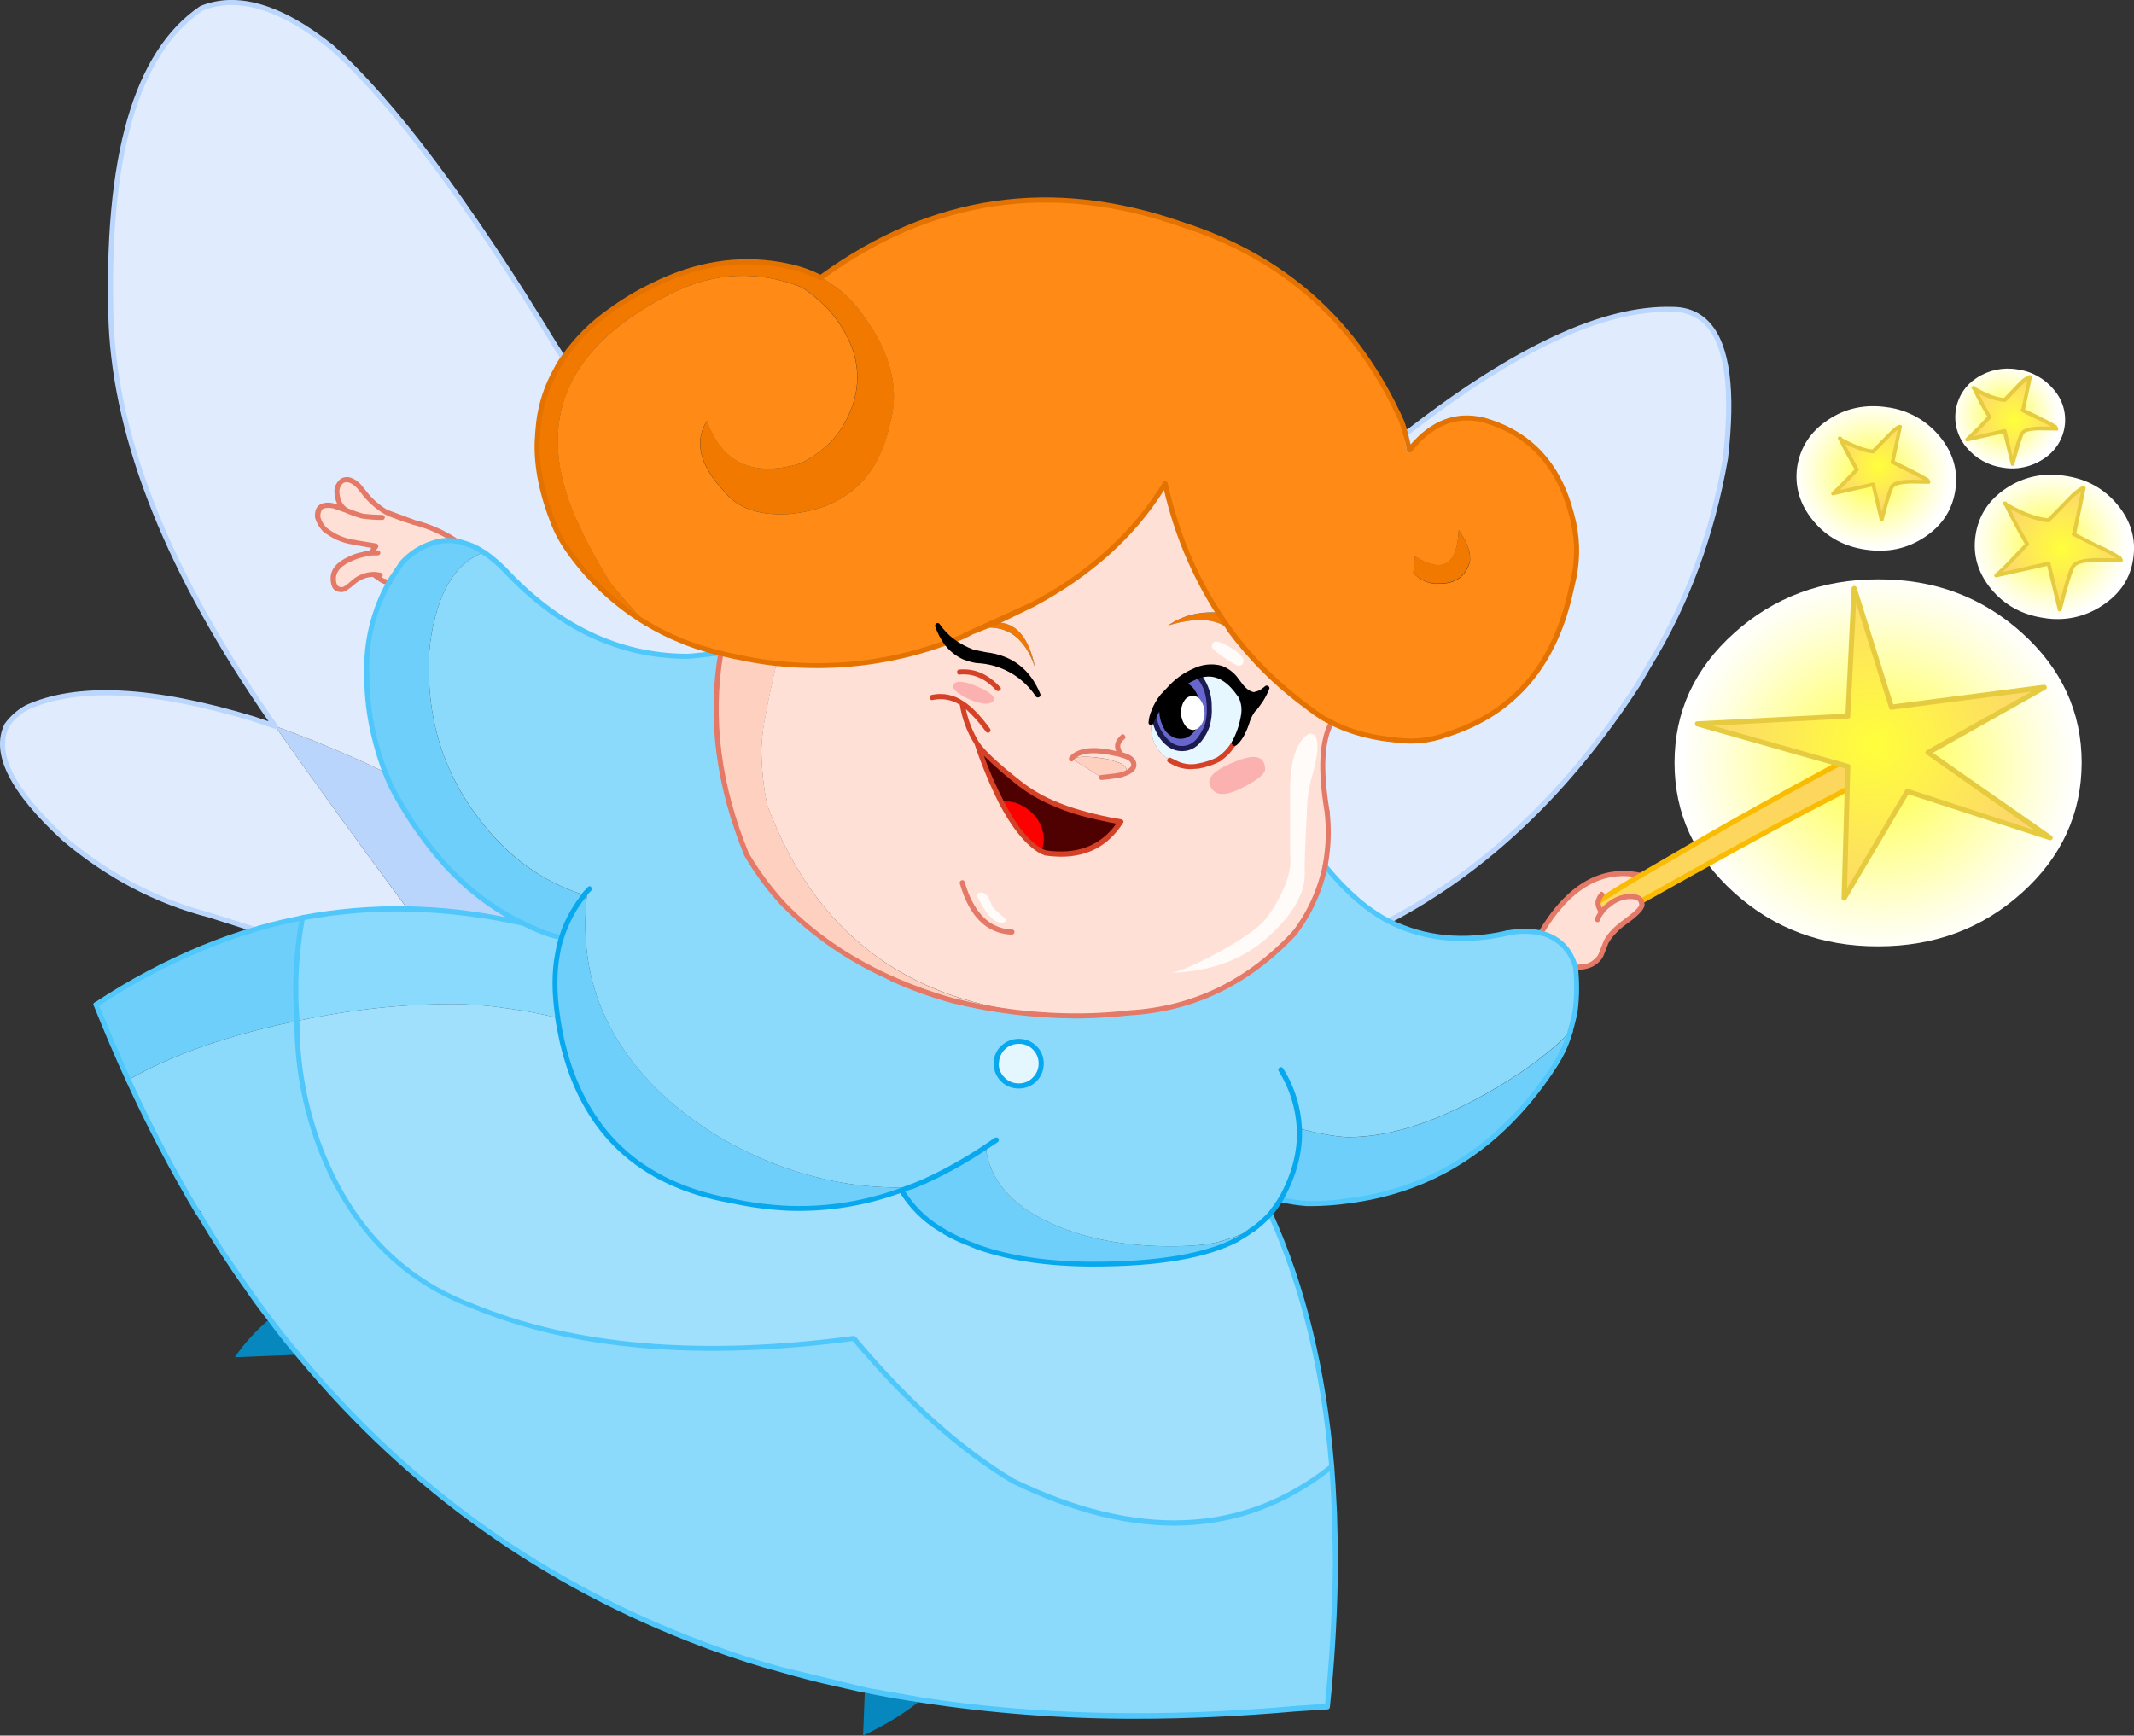 <?xml version="1.0" encoding="iso-8859-1"?>
<!-- Generator: Adobe Illustrator 20.1.0, SVG Export Plug-In . SVG Version: 6.00 Build 0)  -->
<svg version="1.0" id="Layer_1" xmlns="http://www.w3.org/2000/svg" xmlns:xlink="http://www.w3.org/1999/xlink" x="0px" y="0px"
	 viewBox="0 0 969.92 788.94" enable-background="new 0 0 969.92 788.94" xml:space="preserve">
<rect x="0" y="0" width="969.92" height="788.94" fill="#333333" stroke="none"/>
<title>fairies1_0015</title>
<radialGradient id="SVGID_1_" cx="319.965" cy="509.599" r="10.58" gradientTransform="matrix(2.28 0.33 0.32 -2.17 18.99 1189.19)" gradientUnits="userSpaceOnUse">
	<stop  offset="0" style="stop-color:#FFFF3B"/>
	<stop  offset="0.33" style="stop-color:#FFFF7F"/>
	<stop  offset="0.79" style="stop-color:#FFFFDB"/>
	<stop  offset="1" style="stop-color:#FFFFFF"/>
</radialGradient>
<path fill="url(#SVGID_1_)" d="M916.82,167.9c-6.431-1.075-13.03,0.326-18.47,3.92c-9.813,6.337-12.631,19.428-6.294,29.241
	c0.541,0.838,1.14,1.636,1.794,2.389c4.161,5.007,10.056,8.263,16.51,9.12c6.442,1.1,13.06-0.333,18.47-4
	c5.205-3.285,8.707-8.688,9.58-14.78c0.873-6.044-0.956-12.165-5-16.74C929.248,171.998,923.314,168.725,916.82,167.9z"/>
<radialGradient id="SVGID_2_" cx="319.845" cy="509.489" r="15.32" gradientTransform="matrix(2.28 0.33 0.32 -2.17 -40.98 1215.89)" gradientUnits="userSpaceOnUse">
	<stop  offset="0" style="stop-color:#FFFF3B"/>
	<stop  offset="0.33" style="stop-color:#FFFF7F"/>
	<stop  offset="0.79" style="stop-color:#FFFFDB"/>
	<stop  offset="1" style="stop-color:#FFFFFF"/>
</radialGradient>
<path fill="url(#SVGID_2_)" d="M881.5,198.26c-5.997-7.269-14.541-11.976-23.89-13.16c-9.927-1.46-18.853,0.463-26.78,5.77
	c-7.927,5.307-12.593,12.427-14,21.36c-1.233,8.927,1.19,17.083,7.27,24.47c6.08,7.387,14.08,11.773,24,13.16
	c9.927,1.46,18.853-0.463,26.78-5.77c7.927-5.307,12.543-12.427,13.85-21.36C890.063,213.803,887.653,205.647,881.5,198.26z"/>
<radialGradient id="SVGID_3_" cx="319.965" cy="509.509" r="15.33" gradientTransform="matrix(2.28 0.33 0.32 -2.17 39.24 1247)" gradientUnits="userSpaceOnUse">
	<stop  offset="0" style="stop-color:#FFFF3B"/>
	<stop  offset="0.33" style="stop-color:#FFFF7F"/>
	<stop  offset="0.79" style="stop-color:#FFFFDB"/>
	<stop  offset="1" style="stop-color:#FFFFFF"/>
</radialGradient>
<path fill="url(#SVGID_3_)" d="M969.58,253.9c1.333-8.927-1.053-17.083-7.16-24.47s-14.107-11.773-24-13.16
	c-9.299-1.598-18.857,0.455-26.68,5.73c-7.927,5.333-12.543,12.453-13.85,21.36c-1.307,8.907,1.063,17.037,7.11,24.39
	c6.08,7.333,14.08,11.72,24,13.16c9.301,1.583,18.855-0.484,26.67-5.77C963.71,269.833,968.347,262.753,969.58,253.9z"/>
<radialGradient id="SVGID_4_" cx="345.411" cy="553.226" r="39.03" gradientTransform="matrix(2.31 0 0 -2.2 56.05 1564.57)" gradientUnits="userSpaceOnUse">
	<stop  offset="0" style="stop-color:#FFFF3B"/>
	<stop  offset="0.33" style="stop-color:#FFFF7F"/>
	<stop  offset="0.79" style="stop-color:#FFFFDB"/>
	<stop  offset="1" style="stop-color:#FFFFFF"/>
</radialGradient>
<path fill="url(#SVGID_4_)" d="M946.14,346.71c0-23.007-9.043-42.673-27.13-59s-39.867-24.447-65.34-24.36
	c-25.547,0-47.363,8.12-65.45,24.36s-27.13,35.907-27.13,59c0,23.087,9.043,42.787,27.13,59.1
	c18.087,16.313,39.903,24.433,65.45,24.36c25.547,0,47.327-8.12,65.34-24.36C937.023,389.57,946.067,369.87,946.14,346.71z"/>
<path fill="#8CDAFB" d="M119.52,467.57c-24.393,6.08-44.787,13.853-61.18,23.32c9.54,20.75,20.175,40.978,31.86,60.6l0.23,0.23
	c4.773,7.847,8.39,13.657,10.85,17.43c4.773,7.233,8.44,12.62,11,16.16c3.54,5.153,6.773,9.577,9.7,13.27l0.69,0.92
	c3.153,4.307,6.387,8.463,9.7,12.47l4.73,5.66c49.713,59.567,110.38,102.777,182,129.63l3.35,1.27
	c11.547,4.233,22.32,7.697,32.32,10.39l6.58,1.85c6.387,1.693,11.697,3.027,15.93,4l21.47,4.62c4.62,0.927,11.2,2.043,19.74,3.35
	c52.1,8.173,108.937,9.493,170.51,3.96l14.31-0.92c2-19.547,3.193-38.823,3.58-57.83c0.153-5.54,0.153-11.043,0-16.51l-0.35-13.27
	c-0.46-9.54-0.883-16.697-1.27-21.47c-40.18,31.933-88.47,34.123-144.87,6.57c-23.933-14.313-48.067-35.937-72.4-64.87
	c-69.567,9.233-127.283,4.347-173.15-14.66c-28.627-10.667-50.06-30.667-64.3-60c-10.393-21.732-15.711-45.542-15.55-69.63
	C130.22,465.03,125.06,466.183,119.52,467.57z"/>
<path fill="#F27900" d="M452.55,283l-5.77,2.42c11.333-1.233,19.22,4.767,23.66,18C467.593,289.493,461.63,282.687,452.55,283z"/>
<path fill="#F27900" d="M553.67,278.49c-8.847-0.54-16.427,1.423-22.74,5.89c12.773-3.927,22.123-3.26,28.05,2
	C557.747,284.66,555.977,282.03,553.67,278.49z"/>
<path fill="#E0ECFE" d="M125.06,330.09l-9.81-3.35c-46-13.853-80.36-15.547-103.08-5.08c-3.55,1.91-6.625,4.593-9,7.85
	c-6.467,12.773,2.267,30.09,26.2,51.95c20.08,16.853,42.01,28.367,65.79,34.54l20.66,6.58l2.31-0.69
	c5.927-1.693,12.39-3.233,19.39-4.62c15.672-2.979,31.611-4.32,47.56-4l0.12-0.12C161.42,381.09,141.373,353.403,125.06,330.09z"/>
<path fill="#BAD5FC" d="M199.63,390c-8.66-10.18-16.098-21.339-22.16-33.25l-2.31-5.66c-16.33-7.851-33.052-14.86-50.1-21
	c16.313,23.333,36.36,51,60.14,83l0.12,0.12c17.735,0.429,35.383,2.63,52.68,6.57C223.887,413.26,211.097,403.333,199.63,390z"/>
<path fill="#6DCFFA" d="M119.52,467.57c5.54-1.387,10.697-2.54,15.47-3.46c-1.29-15.666-0.435-31.435,2.54-46.87
	c-7,1.387-13.463,2.927-19.39,4.62l-2.31,0.69c-8.098,2.359-16.055,5.18-23.83,8.45c-16.943,6.941-33.148,15.564-48.37,25.74
	c5.153,12.667,10.04,24.057,14.66,34.17C74.717,481.43,95.127,473.65,119.52,467.57z"/>
<path fill="#0688BF" d="M122.64,599.51c-6.071,5.066-11.429,10.929-15.93,17.43l28.86-1.15l-3.24-3.79
	C129.023,608,125.793,603.837,122.64,599.51z"/>
<path fill="#0688BF" d="M398.75,769.43l-5.66-1.15l-0.81,20.66c10.667-5.08,19.4-10.467,26.2-16.16
	C409.947,771.467,403.37,770.35,398.75,769.43z"/>
<path fill="#E0ECFE" d="M640.7,196l-0.23,0.23l-1.62,0.35l1.73,8.2c9.613-12.12,20.697-16.757,33.25-13.91
	c21.087,5.773,34.553,20.087,40.4,42.94c2.693,9.441,3.036,19.396,1,29l-1.15,5c-7.233,34.32-25.817,56.253-55.75,65.8
	c-5.783,2.206-11.931,3.301-18.12,3.23c-13.7-0.667-25.397-3.477-35.09-8.43c-4.54,8.16-5.207,21.743-2,40.75v0.12
	c0.773,6.95,0.655,13.97-0.35,20.89l-0.58,3.58c9.693,11.773,19.273,20.083,28.74,24.93h0.12l0.23-0.12
	c43.633-22.78,81.3-58.527,113-107.24l5.31-9.12c17.087-27.933,28.59-59.177,34.51-93.73c5.333-44.94-2.71-67.527-24.13-67.76
	C729.097,139.757,689.34,158.187,640.7,196z"/>
<path fill="#6DCFFA" d="M704.89,487c3.885-5.542,6.885-11.655,8.89-18.12c-8,8.467-19.16,16.97-33.48,25.51
	c-25.24,15.007-47.673,22.51-67.3,22.51c-4.62,0-12.083-1.27-22.39-3.81c0.387,10.54-2.46,21.237-8.54,32.09v0.12
	c3.884,0.847,7.814,1.464,11.77,1.85c6.1,0.049,12.195-0.336,18.24-1.15C650.553,541.193,681.49,521.527,704.89,487z"/>
<path fill="#FED0C0" d="M335.61,298.69l-8-1.73c-5.08,29.78-1.157,60.33,11.77,91.65c4.565,7.841,9.926,15.19,16,21.93l1.27,1.27
	c12.9,13.087,28.473,23.817,46.72,32.19l2.08,0.92c8.87,3.961,18.014,7.279,27.36,9.93c19.14,4.748,38.8,7.076,58.52,6.93
	c-71.493-0.667-119.013-32.563-142.56-95.69c-1.776-8.464-2.664-17.091-2.65-25.74c0.181-5.082,0.81-10.138,1.88-15.11
	c1.46-8.08,3.127-15.967,5-23.66C346.793,300.807,340.997,299.843,335.61,298.69z"/>
<path fill="#A0E0FC" d="M253.54,462.72c-7.375-1.853-14.851-3.279-22.39-4.27c-8.483-1.302-17.048-1.997-25.63-2.08
	c-23.713,0.096-47.35,2.69-70.52,7.74c-0.148,24.084,5.179,47.887,15.58,69.61c14.24,29.333,35.673,49.333,64.3,60
	c45.86,19.02,103.567,23.913,173.12,14.68c24.32,28.933,48.447,50.557,72.38,64.87c56.413,27.553,104.71,25.36,144.89-6.58
	c-3.54-43.173-12.853-81.507-27.94-115c-2.402,2.699-5.084,5.136-8,7.27l-0.12,0.12c-1.847,1.333-3.77,2.563-5.77,3.69l-1.15,0.69
	c-14.16,7.467-35.94,11.2-65.34,11.2c-20.313,0-37.743-2.577-52.29-7.73l-4.16-1.62c-4.685-1.872-9.201-4.14-13.5-6.78
	c-7.066-4.364-13.001-10.336-17.32-17.43c-16.305,5.904-33.576,8.686-50.91,8.2c-8.823-0.324-17.595-1.483-26.2-3.46
	c-41.787-7.387-67.49-31.513-77.11-72.38C254.567,469.3,253.927,465.72,253.54,462.72z"/>
<path fill="#6DCFFA" d="M554.24,564.42c-4.927,1.387-12.39,2.08-22.39,2.08c-20.627,0-38.627-3.463-54-10.39
	c-18.18-8.233-28.13-19.817-29.85-34.75c-9.426,6.328-19.391,11.813-29.78,16.39l-8.54,3.35c4.319,7.094,10.254,13.066,17.32,17.43
	c4.301,2.65,8.821,4.929,13.51,6.81l4.19,1.66c14.547,5.153,31.977,7.73,52.29,7.73c29.4,0,51.18-3.733,65.34-11.2l1.15-0.69
	c2-1.153,3.923-2.383,5.77-3.69l0.35-0.35C564.646,561.098,559.508,562.978,554.24,564.42z"/>
<path fill="#F27900" d="M359.39,121.27l-4.5-0.92c-19.393-3.46-38.787-0.343-58.18,9.35c-6.579,3.259-12.907,7.002-18.93,11.2
	c-8.497,5.964-15.871,13.385-21.78,21.92l-3,4.73l-0.12,0.23c-4.329,7.522-7.079,15.849-8.08,24.47
	c-0.307,2.847-0.537,5.81-0.69,8.89c-0.233,11.467,2.343,23.897,7.73,37.29c1.444,3.721,3.345,7.249,5.66,10.5
	c9.485,13.894,21.848,25.585,36.25,34.28c-5.619-5.642-10.936-11.577-15.93-17.78c-6.033-9.497-11.38-19.412-16-29.67
	c-19.547-44.667-4.463-79.103,45.25-103.31c19.007-8.847,38.13-9.463,57.37-1.85c5.019,3.245,9.566,7.169,13.51,11.66
	c13.7,16.853,15.43,33.977,5.19,51.37c-4.08,6.927-10.467,12.593-19.16,17c-21.547,6.467-35.747,0.003-42.6-19.39
	c-6,9.62-3.307,20.433,8.08,32.44c6.153,7.467,15.927,10.777,29.32,9.93c25.013-2.307,40.25-15.85,45.71-40.63
	c4.62-15.7,0.657-32.13-11.89-49.29c-4.998-7.343-11.73-13.341-19.6-17.46C368.697,123.994,364.122,122.327,359.39,121.27z"/>
<path fill="#FF8A15" d="M446.78,285.41l23-10.74c26.32-14.16,46.25-32.437,59.79-54.83c4.927,21.933,12.97,41.48,24.13,58.64
	c2.307,3.54,4.077,6.157,5.31,7.85c9.776,13.263,21.522,24.955,34.83,34.67c2.56,2.07,5.26,3.962,8.08,5.66l3.23,1.73
	c9.693,4.927,21.39,7.737,35.09,8.43c6.189,0.071,12.337-1.024,18.12-3.23c29.933-9.54,48.517-31.473,55.75-65.8l1.15-5
	c2.036-9.604,1.693-19.559-1-29c-5.847-22.853-19.313-37.167-40.4-42.94c-12.573-2.833-23.663,1.793-33.27,13.88l-3.46-13
	c-20.167-45.053-53.607-74.963-100.32-89.73C477.943,81.447,423.34,89.523,373,126.23c7.834,4.123,14.534,10.109,19.51,17.43
	c12.553,17.16,16.52,33.607,11.9,49.34c-5.467,24.78-20.703,38.323-45.71,40.63c-13.393,0.847-23.167-2.463-29.32-9.93
	c-11.387-12-14.08-22.813-8.08-32.44c6.847,19.393,21.047,25.857,42.6,19.39c8.667-4.387,15.053-10.053,19.16-17
	c10.233-17.393,8.503-34.517-5.19-51.37c-3.944-4.491-8.491-8.415-13.51-11.66C345.12,123,326,123.613,307,132.46
	c-49.713,24.24-64.797,58.677-45.25,103.31c4.62,10.258,9.967,20.173,16,29.67c4.994,6.203,10.311,12.138,15.93,17.78
	c5.101,3.063,10.426,5.738,15.93,8l2.31,0.92c4.829,1.837,9.765,3.38,14.78,4.62l8.89,2c5.387,1.153,11.16,2.117,17.32,2.89
	c23.664,2.695,47.632,0.309,70.3-7l6.93-2.31c-1.701-2.401-3.023-5.048-3.92-7.85c1.781,2.631,3.96,4.969,6.46,6.93l5-2l4.39-2.19
	l0.35-0.12h0.12l4.27-1.62 M642.36,260.49l0.81-7.5c12.62,7.927,19.237,3.927,19.85-12c4.08,5.847,5.747,10.733,5,14.66
	c-1.927,6.387-6.39,9.62-13.39,9.7c-4.669,0.437-9.259-1.42-12.31-4.98L642.36,260.49z"/>
<path fill="#F27900" d="M667.95,255.52c0.767-3.927-0.9-8.813-5-14.66c-0.613,15.927-7.23,19.927-19.85,12l-0.81,7.5
	c3.063,3.491,7.617,5.296,12.24,4.85C661.55,265.137,666.023,261.907,667.95,255.52z"/>
<path fill="#FEE0D6" d="M469.75,274.68l-17.2,8.32c9.08-0.307,15.043,6.503,17.89,20.43c-4.467-13.233-12.353-19.233-23.66-18
	L442.5,287h-0.12l-0.35,0.12l-9.35,4.16c2.901,2.195,6.135,3.91,9.58,5.08l5.77,1.27c11.387,1.333,19.313,7.413,23.78,18.24
	c-6.313-9.08-14.817-14.237-25.51-15.47l-2.77-0.23c-1.809-0.352-3.585-0.854-5.31-1.5c-3.092-1.395-5.789-3.536-7.85-6.23
	l-0.23-0.23l-6.93,2.31c-22.668,7.309-46.636,9.695-70.3,7c-1.847,7.693-3.513,15.58-5,23.66c-1.06,4.976-1.679,10.035-1.85,15.12
	c-0.014,8.649,0.874,17.276,2.65,25.74c23.547,63.107,71.067,95.003,142.56,95.69c7.446-0.068,14.883-0.532,22.28-1.39
	c29.013-1.693,53.91-13.777,74.69-36.25c6.881-8.985,11.664-19.396,14-30.47l0.58-3.58c1.005-6.92,1.123-13.94,0.35-20.89v-0.05
	c-3.233-19.007-2.567-32.59,2-40.75l-3.23-1.73c-2.82-1.698-5.52-3.59-8.08-5.66c-13.315-9.698-25.07-21.372-34.86-34.62
	c-5.927-5.233-15.277-5.9-28.05-2c6.313-4.467,13.893-6.43,22.74-5.89c-11.16-17.16-19.203-36.707-24.13-58.64
	c-13.547,22.393-33.477,40.67-59.79,54.83 M560.77,338.13l-0.58,0.81c-1.457,2.302-3.386,4.269-5.66,5.77l-0.46,0.35
	c-2.917,1.564-6.079,2.619-9.35,3.12c-3.781,0.765-7.712,0.152-11.08-1.73l-1.85-0.92c-6.233-3.847-9.08-9.58-8.54-17.2
	c0.339-1.053,0.806-2.06,1.39-3c1.057-2.043,2.254-4.011,3.58-5.89c1.318-1.707,2.828-3.257,4.5-4.62
	c1.403-1.311,2.907-2.508,4.5-3.58l0.35-0.23c1.507-1.137,3.133-2.106,4.85-2.89l2.42-1c5.62-1.847,10.777-0.307,15.47,4.62
	c1.15,1.273,2.228,2.608,3.23,4l0.69,1.15c1.113,2.581,1.46,5.427,1,8.2c-0.674,4.412-2.119,8.67-4.27,12.58l-0.23,0.46 M512,351.33
	l-1.73,0.69l-2.19,0.46H508l-0.92,0.23l-6.35,0.69l-13.62-8.54c0.727-0.828,1.585-1.53,2.54-2.08c3.773-2.08,9.853-2.12,18.24-0.12
	l1.85,0.46c2.667,0.667,4.397,1.63,5.19,2.89c1.153,2.153,0.19,3.923-2.89,5.31 M475.1,387.68l-1.85-0.81
	c-6.313-3.693-12.353-11.157-18.12-22.39c-4.361-8.601-8.081-17.512-11.13-26.66c2.46,4,9.077,10.193,19.85,18.58
	c4.223,3.291,8.839,6.045,13.74,8.2c4.601,2.042,9.348,3.74,14.2,5.08c5.81,1.632,11.705,2.94,17.66,3.92
	c-7.54,11.7-19.003,16.397-34.39,14.09L475.1,387.68z"/>
<path fill="#4F0000" d="M444,337.82c3.032,9.15,6.736,18.065,11.08,26.67c5.847-0.767,11.157,1.62,15.93,7.16
	c3.54,5.387,4.27,10.467,2.19,15.24l1.85,0.81c15.393,2.307,26.86-2.387,34.4-14.08c-5.955-0.98-11.85-2.288-17.66-3.92
	c-4.852-1.34-9.599-3.038-14.2-5.08c-4.901-2.155-9.517-4.909-13.74-8.2C453.083,348.02,446.467,341.82,444,337.82z"/>
<path fill="#FF0000" d="M473.21,386.88c2.08-4.773,1.35-9.853-2.19-15.24c-4.773-5.54-10.083-7.927-15.93-7.16
	C460.857,375.72,466.897,383.187,473.21,386.88z"/>
<path fill="#FED0C0" d="M512,351.33c0.222-0.82,0.096-1.696-0.35-2.42c-0.767-1.233-2.497-2.197-5.19-2.89l-1.73-0.58
	c-1.169-0.34-2.368-0.571-3.58-0.69c-6.153-1-10.847-0.96-14.08,0.12l13.62,8.54l6.35-0.69l0.92-0.23h0.12l2.19-0.46L512,351.33z"/>
<path fill="#FEE0D6" d="M514.88,346c-0.767-1.233-2.497-2.197-5.19-2.89l-1.85-0.46c-8.387-2-14.467-1.96-18.24,0.12
	c-0.955,0.55-1.813,1.252-2.54,2.08c3.233-1.08,7.927-1.12,14.08-0.12c1.212,0.119,2.411,0.35,3.58,0.69l1.73,0.58
	c2.667,0.667,4.397,1.63,5.19,2.89c0.446,0.724,0.572,1.6,0.35,2.42C515.07,349.937,516.033,348.167,514.88,346z"/>
<path fill="#6666CC" d="M537.51,311c1.85,0.416,3.442,1.588,4.39,3.23c1.687,2.446,2.609,5.339,2.65,8.31
	c0.072,1.956-0.203,3.909-0.81,5.77c-0.381,0.983-0.885,1.914-1.5,2.77c-1.21,2.077-3.372,3.419-5.77,3.58
	c-2.307,0-4.347-1.117-6.12-3.35c-1.501-2.557-2.298-5.465-2.31-8.43c-0.069-1.155-0.029-2.313,0.12-3.46
	c-1.326,1.879-2.523,3.847-3.58,5.89c0.395,3.437,1.624,6.726,3.58,9.58c2.667,3.62,5.743,5.39,9.23,5.31
	c3.487-0.08,6.41-1.967,8.77-5.66c1.031-1.451,1.846-3.045,2.42-4.73c0.776-2.777,1.114-5.659,1-8.54c-0.08-5.233-1.413-9.567-4-13
	l-0.81-1.15l-2.42,1C540.637,308.902,539.014,309.868,537.51,311z"/>
<path d="M537.51,311l-0.35,0.23c-1.593,1.072-3.097,2.269-4.5,3.58c-1.672,1.363-3.182,2.913-4.5,4.62
	c-0.148,1.147-0.189,2.305-0.12,3.46c0.012,2.965,0.809,5.873,2.31,8.43c1.767,2.233,3.807,3.35,6.12,3.35
	c2.398-0.161,4.56-1.503,5.77-3.58c0.615-0.856,1.119-1.787,1.5-2.77c0.607-1.861,0.882-3.814,0.81-5.77
	c-0.041-2.971-0.963-5.864-2.65-8.31C540.954,312.594,539.362,311.419,537.51,311z"/>
<path fill="#E6F7FF" d="M564.17,316.93l-0.69-1.15c-1.002-1.392-2.08-2.727-3.23-4c-4.667-4.927-9.823-6.467-15.47-4.62l0.81,1.15
	c2.613,3.46,3.947,7.793,4,13c0.114,2.881-0.224,5.763-1,8.54c-0.574,1.685-1.389,3.279-2.42,4.73c-2.307,3.693-5.23,5.58-8.77,5.66
	c-3.54,0.08-6.617-1.69-9.23-5.31c-1.956-2.854-3.185-6.143-3.58-9.58c-0.584,0.94-1.051,1.947-1.39,3
	c-0.54,7.62,2.307,13.353,8.54,17.2l1.85,0.92c3.368,1.882,7.299,2.495,11.08,1.73c3.271-0.501,6.433-1.556,9.35-3.12l0.46-0.35
	c2.274-1.501,4.203-3.468,5.66-5.77l0.58-0.81l0.23-0.46c2.151-3.91,3.596-8.168,4.27-12.58
	C565.661,322.339,565.296,319.5,564.17,316.93z"/>
<path fill="#89DAFC" d="M255.27,426c-3.927-0.307-9.7-2.383-17.32-6.23c-17.284-3.941-34.918-6.145-52.64-6.58h-0.23
	c-15.949-0.32-31.888,1.021-47.56,4c-2.973,15.452-3.821,31.238-2.52,46.92c23.173-5.047,46.814-7.638,70.53-7.73
	c8.582,0.083,17.147,0.778,25.63,2.08c7.539,0.991,15.015,2.417,22.39,4.27c-1.694-9.656-1.734-19.53-0.12-29.2
	C253.833,430.973,254.448,428.454,255.27,426z"/>
<path fill="#8CDAFB" d="M219.95,251c-9.007,3.387-15.623,10.773-19.85,22.16c-3.591,9.879-5.353,20.33-5.2,30.84
	c0,25.473,7.503,48.06,22.51,67.76c13.007,17.393,29.053,29.09,48.14,35.09L267,405c-2.667,21.333,0.143,40.687,8.43,58.06
	c8.08,17.007,20.747,31.937,38,44.79c16.011,11.853,34.044,20.693,53.22,26.09c15.108,4.351,30.807,6.298,46.52,5.77l5.08-2
	c10.377-4.566,20.332-10.037,29.75-16.35c1.693,14.927,11.62,26.51,29.78,34.75c15.393,6.927,33.393,10.39,54,10.39
	c10,0,17.463-0.693,22.39-2.08c5.265-1.456,10.4-3.349,15.35-5.66l-0.23,0.23c2.916-2.134,5.598-4.571,8-7.27
	c1.153-1.387,2.73-3.54,4.73-6.46v-0.12c6.08-10.853,8.927-21.55,8.54-32.09c10.313,2.54,17.777,3.81,22.39,3.81
	c19.627,0,42.06-7.503,67.3-22.51c14.313-8.54,25.473-17.043,33.48-25.51c1-3.54,1.73-6.617,2.19-9.23
	c0.848-6.585,0.926-13.247,0.23-19.85c-2.387-8.313-7.697-13.507-15.93-15.58c-4.307-1.08-9.423-1.08-15.35,0
	c-19.593,4.547-37.353,2.82-53.28-5.18l-0.46-0.23H631v-0.12c-9.467-4.847-19.047-13.157-28.74-24.93
	c-2.336,11.074-7.119,21.485-14,30.47c-20.78,22.473-45.677,34.557-74.69,36.25c-7.397,0.858-14.834,1.322-22.28,1.39
	c-19.72,0.146-39.38-2.182-58.52-6.93c-9.346-2.651-18.49-5.969-27.36-9.93l-2.08-0.92c-18.22-8.407-33.75-19.15-46.59-32.23
	l-1.27-1.27c-6.074-6.74-11.435-14.089-16-21.93c-12.98-31.327-16.92-61.867-11.82-91.62l-0.92-0.23v0.12
	c-10,1.153-14.927,1.653-14.78,1.5h-0.23c-30.707-0.233-58.18-13.393-82.42-39.48c-2.776-2.872-5.831-5.462-9.12-7.73L219.95,251z"
	/>
<path fill="#E0ECFE" d="M150.57,21.3c-22.933-18.313-42.6-24.163-59-17.55C61.797,23.917,48.103,71.63,50.49,146.89
	c2.307,54.667,27.163,115.73,74.57,183.19c17.048,6.14,33.77,13.149,50.1,21c-5.693-15.007-8.503-29.673-8.43-44
	c-0.693-14.875,2.87-29.638,10.27-42.56h-1c-1.133-0.144-2.208-0.582-3.12-1.27l-3.12-2.08l-0.12-0.12
	c-3.312,0.067-6.496,1.291-9,3.46c-2.54,2.233-4.31,3.387-5.31,3.46h-0.23c-2.46,0-3.69-1.693-3.69-5.08
	c0-3.693,2.54-6.657,7.62-8.89c1.915-0.919,3.928-1.616,6-2.08l3.92-0.69c0.443-1.109,1.024-2.157,1.73-3.12l-10-1.73
	c-4.839-0.734-9.388-2.77-13.16-5.89c-1.507-1.498-2.584-3.374-3.12-5.43c-0.387-3.927,1.46-5.737,5.54-5.43l1.5,0.23
	c1.871,0.419,3.692,1.039,5.43,1.85l0.81,0.23c-3-1.693-4.5-4.657-4.5-8.89v-0.46c0.27-1.666,1.182-3.159,2.54-4.16
	c2.153-1.153,4.653-0.307,7.5,2.54l2,2.42c2.78,3.725,6.27,6.862,10.27,9.23l12.93,4.85c6.435,1.59,12.559,4.243,18.12,7.85
	l0.92,0.58l1.73,0.23l5.19,1.73c1.987,0.846,3.883,1.892,5.66,3.12l0.23,0.12c3.289,2.268,6.344,4.858,9.12,7.73
	c24.24,26.087,51.713,39.247,82.42,39.48h0.23c-0.153,0.153,4.773-0.347,14.78-1.5v-0.12c-5.015-1.24-9.951-2.783-14.78-4.62
	l-2.31-0.92c-21.182-8.625-39.338-23.325-52.18-42.25c-2.315-3.251-4.216-6.779-5.66-10.5c-5.387-13.393-7.963-25.823-7.73-37.29
	c0.153-3.08,0.383-6.043,0.69-8.89c1.001-8.621,3.751-16.948,8.08-24.47l0.12-0.23l3-4.73l-1.85-2.89l-0.46-0.58l-1.39-2.31
	C212.51,91.55,178.583,46.313,150.57,21.3z"/>
<path fill="#FEE0D6" d="M153.11,222.62v0.46c0,4.233,1.5,7.197,4.5,8.89l-0.81-0.23c-1.738-0.811-3.559-1.431-5.43-1.85l-1.5-0.23
	c-4.08-0.307-5.927,1.503-5.54,5.43c0.536,2.056,1.613,3.932,3.12,5.43c3.772,3.12,8.321,5.156,13.16,5.89l10,1.73
	c-0.706,0.963-1.287,2.011-1.73,3.12l-3.92,0.69c-2.072,0.464-4.085,1.161-6,2.08c-5.08,2.233-7.62,5.197-7.62,8.89
	c0,3.387,1.23,5.08,3.69,5.08h0.23c1-0.08,2.77-1.233,5.31-3.46c2.504-2.169,5.688-3.393,9-3.46h0.12v0.12l3.12,2.08
	c0.911,0.688,1.987,1.126,3.12,1.27h1l0.23-0.35l-0.12-0.12h0.12l1.39-2.31c1.693-2.613,3.027-4.577,4-5.89
	c3.745-4.113,8.473-7.21,13.74-9c3.171-0.981,6.506-1.321,9.81-1l1.15,0.12l-0.92-0.58c-5.561-3.607-11.685-6.26-18.12-7.85
	l-12.93-4.85c-4-2.368-7.49-5.505-10.27-9.23l-2-2.42c-2.847-2.847-5.347-3.693-7.5-2.54
	C154.22,219.539,153.362,221.001,153.11,222.62z"/>
<path fill="#6DCFFA" d="M178.62,261.75l-1.39,2.31v0.12l-0.23,0.35c-7.408,12.933-10.97,27.712-10.27,42.6
	c-0.08,14.313,2.73,28.98,8.43,44l2.31,5.66c6.065,11.897,13.502,23.043,22.16,33.21c11.467,13.333,24.24,23.26,38.32,29.78
	c7.62,3.847,13.393,5.923,17.32,6.23c-0.823,2.444-1.442,4.953-1.85,7.5c-1.614,9.67-1.574,19.544,0.12,29.2
	c0.387,3,1.053,6.58,2,10.74c9.62,40.867,35.323,64.993,77.11,72.38c8.605,1.977,17.377,3.136,26.2,3.46
	c17.334,0.486,34.605-2.296,50.91-8.2l3.46-1.39c-15.713,0.528-31.412-1.419-46.52-5.77c-19.176-5.397-37.209-14.237-53.22-26.09
	c-17.24-12.853-29.907-27.783-38-44.79c-8.32-17.367-11.147-36.717-8.48-58.05l-1.5,1.85c-19.087-6-35.133-17.697-48.14-35.09
	c-14.973-19.7-22.46-42.287-22.46-67.76c-0.153-10.503,1.605-20.946,5.19-30.82c4.233-11.387,10.85-18.773,19.85-22.16
	c-1.777-1.228-3.673-2.274-5.66-3.12l-5.19-1.73l-2.89-0.35c-3.304-0.321-6.639,0.019-9.81,1c-5.267,1.79-9.995,4.887-13.74,9
	C181.657,257.16,180.313,259.137,178.62,261.75z"/>
<path fill="#FDD65E" d="M819.63,369.1l20-10.39l0.23-10.27l-4.27-1.15c-26.547,14.313-47.633,26.05-63.26,35.21L745.75,398
	c-7.233,4.153-13.66,8.153-19.28,12l-0.12,0.81c0.068,0.722,0.264,1.427,0.58,2.08c0.187,0.471,0.462,0.902,0.81,1.27l0.35,0.35
	l0.58-0.69c0.988-1.135,2.114-2.142,3.35-3c2.567-2.03,5.728-3.164,9-3.23c2.613,0,4.28,0.693,5,2.08
	C777.853,391.71,802.39,378.187,819.63,369.1z"/>
<path fill="#FEE0D6" d="M746.33,411.24c0.012-0.56-0.108-1.115-0.35-1.62c-0.667-1.387-2.333-2.08-5-2.08
	c-3.272,0.066-6.433,1.2-9,3.23c-1.236,0.858-2.362,1.865-3.35,3l-0.58,0.69l-0.35-0.35c-0.348-0.368-0.623-0.799-0.81-1.27
	c-0.316-0.653-0.512-1.358-0.58-2.08l0.12-0.81c5.62-3.847,12.047-7.847,19.28-12c-17.7-3.773-32.86,4.96-45.48,26.2
	c8.233,2.08,13.543,7.273,15.93,15.58l4.39-0.35c1.742-0.372,3.366-1.165,4.73-2.31c1.378-1.047,2.389-2.503,2.89-4.16l2-4.85
	c0.93-1.63,2.055-3.141,3.35-4.5c1.439-1.614,3.067-3.047,4.85-4.27C743.677,415.537,746.33,412.853,746.33,411.24z"/>
<radialGradient id="SVGID_5_" cx="320.153" cy="501.649" r="12.04" gradientTransform="matrix(2.286 0.333 0.333 -2.286 37.997 1289.219)" gradientUnits="userSpaceOnUse">
	<stop  offset="0" style="stop-color:#FFFF3B"/>
	<stop  offset="1" style="stop-color:#FCD66C"/>
</radialGradient>
<path fill="url(#SVGID_5_)" d="M947.07,221.81c-0.847,0.153-2.513,1.27-5,3.35l-11,11.31c-5.62-0.46-12.123-2.883-19.51-7.27
	c2.307,4.773,5.577,10.813,9.81,18.12l-7.39,7.62c-2.115,2.348-4.391,4.546-6.81,6.58l23.83-5.31l5.19,20.89
	c2.847-11.233,4.81-17.737,5.89-19.51c1.153-1.927,5.077-2.967,11.77-3.12l9.7,0.12l-0.12-0.92c-3.663-2.195-7.438-4.198-11.31-6
	l-9.7-4.85l0.35-0.58L947.07,221.81z"/>
<radialGradient id="SVGID_6_" cx="320.041" cy="501.455" r="8.63" gradientTransform="matrix(2.286 0.335 0.335 -2.286 15.996 1230.089)" gradientUnits="userSpaceOnUse">
	<stop  offset="0" style="stop-color:#FFFF3B"/>
	<stop  offset="1" style="stop-color:#FCD66C"/>
</radialGradient>
<path fill="url(#SVGID_6_)" d="M934.48,194.91l-0.12-0.69c-2.623-1.66-5.364-3.127-8.2-4.39l-6.93-3.46l0.35-0.46l3-14.54
	c-0.54,0-1.733,0.807-3.58,2.42l-7.85,8c-3.693-0.08-8.36-1.773-14-5.08c1.387,2.773,3.72,7.043,7,12.81l-4.73,5.08l-0.35,0.46
	h-0.23l-4.85,4.85l17-3.92l3.69,14.89c2.08-8,3.543-12.617,4.39-13.85c0.847-1.387,3.617-2.157,8.31-2.31L934.48,194.91z"/>
<radialGradient id="SVGID_7_" cx="319.984" cy="501.77" r="9.212" gradientTransform="matrix(2.28 0.33 0.33 -2.28 -41.29 1250.17)" gradientUnits="userSpaceOnUse">
	<stop  offset="0" style="stop-color:#FFFF3B"/>
	<stop  offset="1" style="stop-color:#FCD66C"/>
</radialGradient>
<path fill="url(#SVGID_7_)" d="M863.61,194c-0.767,0-1.997,0.847-3.69,2.54l-8.54,8.66c-4.08-0.387-9.007-2.233-14.78-5.54
	c2,4.233,4.463,8.85,7.39,13.85l-5.54,5.77h-0.12c-0.847,0.927-2.577,2.62-5.19,5.08l18.24-4l3.92,15.93
	c2.307-8.62,3.807-13.583,4.5-14.89c0.847-1.46,3.847-2.267,9-2.42l7.5,0.23l-0.12-0.81c-1.693-1.08-4.58-2.62-8.66-4.62l-7.38-3.78
	L863.61,194z"/>
<path fill="#E6CB40" d="M947.87,221.93c0.141-0.211,0.085-0.497-0.126-0.638c-0.032-0.022-0.067-0.039-0.104-0.052
	c-0.123-0.261-0.407-0.405-0.69-0.35c-1.08,0.153-2.89,1.383-5.43,3.69l-10.74,11c-5.08-0.46-11.237-2.77-18.47-6.93v-0.12
	c-0.175-0.251-0.413-0.451-0.69-0.58h-0.35c-0.364-0.008-0.708,0.164-0.92,0.46c-0.151,0.302-0.104,0.666,0.12,0.92l0.58,0.58
	c2.233,4.667,5.31,10.44,9.23,17.32l-6.81,7.16c-2.146,2.318-4.419,4.515-6.81,6.58c-0.283,0.257-0.334,0.683-0.12,1
	c0.154,0.356,0.542,0.55,0.92,0.46l23-5.19l4.85,20.09c0.078,0.324,0.358,0.559,0.69,0.58h0.23c0.37,0.012,0.702-0.226,0.81-0.58
	c2.847-11.16,4.81-17.623,5.89-19.39c1.08-1.767,4.747-2.613,11-2.54l9.93,0.12c0.307,0,0.6-0.126,0.81-0.35
	c0.23-0.206,0.281-0.546,0.12-0.81l-0.46-1l-0.35-0.35c-3.645-2.301-7.467-4.307-11.43-6l-8.89-4.5l4.27-20.55 M942.74,225.77
	l3.12-2.42L942,242l-0.23,0.23c-0.148,0.243-0.191,0.535-0.12,0.81c0.073,0.182,0.194,0.341,0.35,0.46l9.81,5
	c3.512,1.531,6.917,3.298,10.19,5.29l-8.08-0.12c-7,0-11.157,1.153-12.47,3.46c-1.08,1.613-2.81,7.077-5.19,16.39L931.94,256
	c-0.13-0.356-0.438-0.618-0.81-0.69h-0.23L910.24,260l4.5-4.5l0.23-0.12l0.12-0.23l6.91-7.25c0.283-0.257,0.334-0.683,0.12-1
	c-3.693-6.233-6.503-11.427-8.43-15.58c6.387,3.62,12.16,5.66,17.32,6.12c0.283,0.055,0.567-0.089,0.69-0.35l11-11.31
	 M864.44,194.15c0.065-0.236,0.021-0.49-0.12-0.69l-0.69-0.35c-1,0-2.463,0.963-4.39,2.89l-8.2,8.31
	c-3.46-0.307-8.077-2.037-13.85-5.19V199c-0.079-0.307-0.376-0.506-0.69-0.46l-0.23-0.12c-0.477-0.054-0.908,0.289-0.963,0.766
	c-0.015,0.129,0,0.261,0.043,0.384l0.58,0.81c1.767,3.693,4.1,8.027,7,13l-5.19,5.31c-1.484,1.632-3.063,3.175-4.73,4.62l-0.46,0.46
	c-0.283,0.257-0.334,0.683-0.12,1c0.115,0.334,0.478,0.513,0.813,0.398c0.037-0.013,0.073-0.029,0.107-0.048l17.43-3.92l3.58,15.24
	c0.078,0.324,0.358,0.559,0.69,0.58h0.12c0.402,0.035,0.778-0.202,0.92-0.58c2.153-8.313,3.653-13.2,4.5-14.66
	c0.767-1.233,3.5-1.9,8.2-2l7.62,0.12c0.288,0.141,0.635,0.023,0.776-0.265c0.013-0.027,0.025-0.056,0.034-0.085
	c0.148-0.243,0.191-0.535,0.12-0.81l-0.69-1.15c-2.839-1.728-5.766-3.307-8.77-4.73l-6.7-3.35l3.23-15.47 M860.49,197.04
	c0.637-0.576,1.304-1.117,2-1.62L859.34,210c-0.027,0.339,0.155,0.66,0.46,0.81l7.27,3.69c3.387,1.613,5.773,2.843,7.16,3.69
	l-5.43-0.12c-5.467,0-8.7,0.923-9.7,2.77c-0.767,1.46-2.037,5.423-3.81,11.89l-3.12-12.7c-0.047-0.36-0.33-0.643-0.69-0.69h-0.35
	l-15,3.46l2.65-2.77l0.35-0.23l0.35-0.46l5.08-5.31c0.283-0.257,0.334-0.683,0.12-1c-2.927-5.233-4.967-9.003-6.12-11.31
	c5.08,2.613,9.313,4.077,12.7,4.39c0.283,0.055,0.567-0.089,0.69-0.35l8.54-8.66 M923.49,171.47l-0.23-0.69l-0.69-0.35
	c-1.582,0.597-3.033,1.497-4.27,2.65l-7.5,7.85c-3.62-0.387-7.89-2.003-12.81-4.85c-0.078-0.324-0.358-0.559-0.69-0.58H897
	c-0.4-0.028-0.773,0.207-0.92,0.58c-0.122,0.402,0.076,0.831,0.46,1l0.12,0.12c1.942,4.172,4.139,8.219,6.58,12.12l-4.62,5
	l-0.23,0.12l-4.85,4.73c-0.28,0.251-0.373,0.652-0.23,1c0.211,0.339,0.605,0.52,1,0.46l16.16-3.63l3.46,14.08
	c0.047,0.36,0.33,0.643,0.69,0.69h0.12c0.407,0.039,0.769-0.258,0.808-0.665c0.001-0.008,0.001-0.017,0.002-0.025
	c2.153-8,3.577-12.58,4.27-13.74s3.233-1.737,7.62-1.73l7.16,0.12c0.289,0.147,0.641,0.046,0.81-0.23
	c0.162-0.285,0.162-0.635,0-0.92l-0.35-0.81l-0.23-0.35c-2-1.233-4.733-2.697-8.2-4.39l-6.23-3l3.12-14.54 M921.44,172.99
	l-2.65,12.7c-0.241,0.142-0.377,0.412-0.35,0.69c0,0.307,0.126,0.6,0.35,0.81l7,3.46c2.227,0.969,4.385,2.088,6.46,3.35l-4.85-0.12
	c-5.08,0.153-8.08,1.037-9,2.65c-0.847,1.153-2.077,4.77-3.69,10.85L912,195.72c-0.095-0.334-0.356-0.595-0.69-0.69h-0.35l-14,3.23
	l3-2.89l-0.69-0.58l0.81,0.35l2.77-2.77c0.61-0.78,1.278-1.512,2-2.19c0.283-0.257,0.334-0.683,0.12-1
	c-2.613-4.54-4.5-8.003-5.66-10.39c3.637,2.144,7.692,3.481,11.89,3.92l0.58-0.23l7.85-8.08L921.44,172.99z"/>
<path d="M542.93,313.58c-1.217-1.827-3.065-3.14-5.19-3.69c-0.532-0.15-1.084,0.16-1.234,0.692
	c-0.021,0.074-0.033,0.151-0.036,0.228c-0.215,0.509,0.022,1.095,0.531,1.311c0.123,0.052,0.255,0.079,0.389,0.079
	c1.542,0.388,2.851,1.403,3.61,2.8c1.64,2.238,2.491,4.956,2.42,7.73c0.141,1.799-0.094,3.607-0.69,5.31
	c-0.346,0.906-0.814,1.76-1.39,2.54c-1.036,1.726-2.843,2.844-4.85,3c-2.029-0.092-3.903-1.114-5.08-2.77
	c-1.514-2.393-2.315-5.168-2.31-8c-0.029-1.045,0.049-2.09,0.23-3.12c0.163-0.602-0.193-1.223-0.795-1.386
	c-0.005-0.001-0.01-0.003-0.015-0.004c-0.509-0.215-1.095,0.022-1.311,0.531c-0.052,0.123-0.079,0.255-0.079,0.389
	c-0.316,1.203-0.394,2.457-0.23,3.69c0.013,3.228,0.931,6.388,2.65,9.12c2,2.54,4.333,3.81,7,3.81c2.667,0,4.9-1.333,6.7-4
	c0.645-0.982,1.188-2.027,1.62-3.12c0.688-1.963,0.964-4.046,0.81-6.12c0.024-3.214-0.943-6.356-2.77-9 M90.43,552.88
	c0.307,0,0.6-0.126,0.81-0.35c0.447-0.324,0.547-0.949,0.224-1.396c-0.062-0.086-0.138-0.161-0.224-0.224L91,550.68
	c-0.447-0.447-1.173-0.447-1.62,0c-0.447,0.447-0.447,1.173,0,1.62l0.23,0.23C89.822,552.756,90.12,552.883,90.43,552.88z"/>
<path fill="#07A8ED" d="M582.06,546.41c0.638,0,1.155-0.517,1.155-1.155c0-0.638-0.517-1.155-1.155-1.155l0,0
	c-0.546-0.083-1.056,0.293-1.139,0.839c-0.008,0.053-0.012,0.107-0.011,0.161v0.12c-0.09,0.545,0.278,1.06,0.823,1.15
	c0.108,0.018,0.219,0.018,0.327,0 M590.6,514.16h0.12c0.552,0.006,1.005-0.436,1.011-0.989c0.001-0.054-0.003-0.108-0.011-0.161
	c-0.405-9.71-3.35-19.144-8.54-27.36c-0.286-0.53-0.947-0.728-1.477-0.442c-0.05,0.027-0.098,0.058-0.143,0.092
	c-0.526,0.269-0.735,0.913-0.466,1.44c0.033,0.064,0.072,0.124,0.116,0.18c4.925,7.89,7.748,16.91,8.2,26.2
	c-0.006,0.552,0.436,1.005,0.989,1.011c0.054,0.001,0.108-0.003,0.161-0.011 M256.56,473.03c-0.767-3.46-1.433-7-2-10.62
	c0-0.767-0.423-1.073-1.27-0.92c-0.767,0-1.073,0.423-0.92,1.27c0.307,2.46,0.973,6.077,2,10.85c9.62,41.4,35.593,65.833,77.92,73.3
	c8.694,1.912,17.537,3.07,26.43,3.46c17.168,0.555,34.286-2.16,50.44-8c4.333,6.948,10.222,12.795,17.2,17.08
	c4.28,2.756,8.847,5.039,13.62,6.81l4.16,1.73c14.853,5.153,32.437,7.73,52.75,7.73c29.627,0,51.627-3.77,66-11.31l1-0.69
	c2.048-1.134,4.016-2.407,5.89-3.81c0.483-0.19,0.721-0.735,0.532-1.218c-0.062-0.159-0.167-0.298-0.302-0.402
	c-0.339-0.504-1.022-0.639-1.526-0.3c-0.032,0.022-0.064,0.045-0.094,0.07c-1.593,1.293-3.423,2.567-5.49,3.82l-1,0.58
	c-13.933,7.387-35.567,11.08-64.9,11.08c-20.313,0-37.63-2.54-51.95-7.62l-4.16-1.62c-4.609-1.846-9.049-4.087-13.27-6.7
	c-6.536-4.001-12.065-9.452-16.16-15.93l2-0.81l1.62-0.46l3.35-1.39l0.12-0.12h0.23c10.437-4.605,20.443-10.13,29.9-16.51l4.85-3.23
	c0.509-0.371,0.621-1.084,0.251-1.593c-0.007-0.009-0.014-0.018-0.021-0.027c-0.15-0.305-0.471-0.487-0.81-0.46
	c-0.275-0.077-0.569-0.034-0.81,0.12l-4.73,3.23c-9.325,6.252-19.164,11.702-29.41,16.29c-0.252-0.019-0.5,0.064-0.69,0.23
	l-3.12,1.27l-0.81,0.23l-4.16,1.62c-16.131,5.936-33.262,8.68-50.44,8.08c-8.749-0.342-17.45-1.463-26-3.35
	c-41.333-7.387-66.73-31.28-76.19-71.68 M267.09,403.27l-2.08,2.31l-0.35,0.58c-0.42,0.408-0.429,1.079-0.02,1.499
	c0.043,0.044,0.09,0.085,0.14,0.121l0.69,0.23c0.364,0.008,0.708-0.164,0.92-0.46l1.39-1.73l0.92-0.92
	c0.447-0.324,0.547-0.949,0.224-1.396c-0.062-0.086-0.138-0.161-0.224-0.224c-0.413-0.62-0.927-0.623-1.54-0.01L267.09,403.27z"/>
<path fill="#1B1B52" d="M546.51,307.46c-0.208-0.142-0.369-0.345-0.46-0.58l-0.23-0.35c-0.15-0.305-0.471-0.487-0.81-0.46
	c-0.275-0.077-0.57-0.034-0.81,0.12c-0.526,0.269-0.735,0.913-0.466,1.44c0.033,0.064,0.072,0.124,0.116,0.18l0.23,0.23l0.58,0.92
	c2.46,3.233,3.73,7.35,3.81,12.35c0.202,2.767-0.11,5.547-0.92,8.2c-0.6,1.581-1.375,3.091-2.31,4.5c-2,3.333-4.617,5.027-7.85,5.08
	c-3,0.153-5.733-1.463-8.2-4.85c-1.988-2.62-3.225-5.731-3.58-9c0.021-0.552-0.41-1.016-0.962-1.037
	c-0.104-0.004-0.208,0.008-0.308,0.037c-0.552,0.024-0.98,0.49-0.956,1.042c0.003,0.077,0.016,0.154,0.036,0.228
	c0.389,3.655,1.7,7.151,3.81,10.16c2.847,3.847,6.157,5.77,9.93,5.77h0.35c3.927-0.08,7.16-2.12,9.7-6.12
	c1.089-1.561,1.944-3.272,2.54-5.08c0.847-2.883,1.185-5.891,1-8.89C550.85,316.387,549.365,311.521,546.51,307.46z"/>
<path fill="#4FC7FB" d="M705.81,487.54c4.041-5.549,7.086-11.758,9-18.35c0.246-0.555-0.004-1.205-0.559-1.452
	c-0.042-0.019-0.086-0.035-0.131-0.048c-0.478-0.277-1.09-0.114-1.367,0.364c-0.079,0.136-0.125,0.289-0.133,0.446
	c-1.932,6.335-4.84,12.331-8.62,17.77c-23.24,34.4-53.907,53.91-92,58.53c-5.956,0.899-11.978,1.284-18,1.15
	c-3.918-0.341-7.812-0.919-11.66-1.73c-0.61-0.1-1.186,0.313-1.287,0.924c-0.094,0.572,0.265,1.122,0.827,1.266
	c3.947,0.923,7.958,1.542,12,1.85h2c5.483-0.011,10.959-0.395,16.39-1.15c38.86-4.773,70.067-24.627,93.62-59.56 M237.49,420.82
	c7.773,3.847,13.7,5.963,17.78,6.35c0.546,0.083,1.056-0.293,1.139-0.839c0.008-0.053,0.012-0.107,0.011-0.161
	c0.194-0.476-0.035-1.018-0.511-1.212c-0.155-0.063-0.324-0.083-0.489-0.058c-3.62-0.307-9.287-2.347-17-6.12
	c-13.927-6.54-26.593-16.39-38-29.55c-8.531-10.102-15.888-21.139-21.93-32.9l-2.31-5.66c-5.446-13.866-8.264-28.623-8.31-43.52
	c0-0.638-0.517-1.155-1.155-1.155s-1.155,0.517-1.155,1.155c-0.08,14.313,2.73,29.127,8.43,44.44l2.42,5.77
	c6.131,11.933,13.606,23.125,22.28,33.36c8.787,10.433,19.287,19.293,31.05,26.2c-14.624-3-29.494-4.647-44.42-4.92h-0.23
	c-16.025-0.307-32.039,1.033-47.79,4c-0.44,0.135-0.785,0.48-0.92,0.92c-2.983,15.512-3.838,31.358-2.54,47.1
	c-0.12,24.277,5.247,48.268,15.7,70.18c14.393,29.553,36.017,49.717,64.87,60.49c45.94,19.087,103.657,24.05,173.15,14.89
	c24.24,28.78,48.327,50.327,72.26,64.64c56.18,27.393,104.353,25.583,144.52-5.43c0.46,6.467,0.793,12.893,1,19.28l0.35,13.62
	c0.153,5.333,0.153,10.72,0,16.16c-0.387,18.78-1.54,37.673-3.46,56.68l-13.39,0.92c-61.64,5.467-118.397,4.16-170.27-3.92l-22.63-4
	h-0.46l-40.4-9.81c-9.467-2.54-20.203-6.003-32.21-10.39l-3.35-1.27c-71.387-26.747-131.937-69.823-181.65-129.23l-1-1.15
	l-0.35-0.58l-3.23-3.81c-3.08-3.693-6.313-7.81-9.7-12.35l-0.69-1c-2.613-3.333-5.847-7.757-9.7-13.27c-1.233-1.693-4.9-7.027-11-16
	c-2.307-3.46-5.887-9.27-10.74-17.43l-0.35-0.35c-11.693-19.559-22.29-39.754-31.74-60.49c-3.693-8.08-8.58-19.43-14.66-34.05
	c-0.174-0.582-0.787-0.913-1.369-0.738c-0.045,0.013-0.088,0.03-0.131,0.048c-0.533,0.146-0.846,0.696-0.7,1.229
	c0.026,0.096,0.067,0.187,0.12,0.271c4.667,11.7,9.553,23.127,14.66,34.28c9.531,20.793,20.166,41.062,31.86,60.72l0.35,0.35
	c4,6.667,7.617,12.477,10.85,17.43c4.153,6.387,7.82,11.773,11,16.16c3,4.467,6.233,8.89,9.7,13.27l0.69,0.92
	c3.153,4.307,6.387,8.463,9.7,12.47l4.73,5.66c49.793,59.567,110.667,102.9,182.62,130l3.35,1.27
	c12.313,4.467,23.127,7.93,32.44,10.39l6.58,1.85c6.153,1.693,11.463,3.027,15.93,4l15.24,3.46H393l2.19,0.46l0.35,0.12l3,0.58
	c5.54,1.08,12.12,2.197,19.74,3.35c32.583,5.004,65.505,7.475,98.47,7.39c23.007,0,47.133-1.117,72.38-3.35l14.31-0.92
	c0.536-0.038,0.962-0.464,1-1c2-19.007,3.193-38.323,3.58-57.95c0.153-5.54,0.153-11.043,0-16.51L607.69,688
	c-0.46-9.773-0.883-16.93-1.27-21.47c-3.613-43.447-12.963-81.87-28.05-115.27c-0.146-0.533-0.696-0.846-1.229-0.7
	c-0.096,0.026-0.187,0.067-0.271,0.12c-0.533,0.146-0.846,0.696-0.7,1.229c0.026,0.096,0.067,0.187,0.12,0.271
	c14.927,33.167,24.2,71.143,27.82,113.93c-19.773,15.627-41.627,23.923-65.56,24.89s-49.783-5.29-77.55-18.77
	c-23.933-14.313-47.933-35.823-72-64.53c-0.259-0.28-0.619-0.445-1-0.46c-69.247,9.24-126.843,4.393-172.79-14.54
	c-28.4-10.667-49.6-30.483-63.6-59.45c-10.319-21.619-15.608-45.295-15.47-69.25c-1.208-15.312-0.432-30.717,2.31-45.83
	c15.348-2.842,30.944-4.122,46.55-3.82h0.23c17.599,0.437,35.113,2.601,52.29,6.46 M220.87,250.21
	c-0.283-0.17-0.595-0.289-0.92-0.35c-0.545-0.09-1.06,0.278-1.15,0.823c-0.018,0.108-0.018,0.219,0,0.327
	c-0.028,0.489,0.245,0.945,0.69,1.15c3.206,2.197,6.184,4.71,8.89,7.5c24.547,26.32,52.327,39.593,83.34,39.82h0.23
	c0.767,0.08,5.73-0.42,14.89-1.5c0.552,0.006,1.005-0.436,1.011-0.989c0.001-0.054-0.003-0.108-0.011-0.161v-0.12
	c0.005-0.394-0.222-0.754-0.58-0.92c-0.318-0.143-0.682-0.143-1,0c-8,0.927-12.693,1.39-14.08,1.39h-0.46
	c-30.32-0.233-57.523-13.277-81.61-39.13C227.242,255.196,224.152,252.575,220.87,250.21z"/>
<path fill="#BBD6FD" d="M91.12,2.72l-0.23,0.12C60.723,23.227,46.873,71.243,49.34,146.89c2.307,54.1,26.547,114.433,72.72,181
	l-6.46-2.19c-46.173-14-80.84-15.693-104-5.08c-3.731,2.071-6.967,4.931-9.48,8.38c-6.62,13.333,2.23,31.11,26.55,53.33
	c20.167,16.96,42.217,28.517,66.15,34.67l21,6.7c0.486,0.009,0.908-0.333,1-0.81c0.284-0.474,0.13-1.088-0.344-1.372
	c-0.107-0.064-0.224-0.107-0.346-0.128l-20.78-6.58c-23.567-6.153-45.293-17.54-65.18-34.16C6.723,359.103-1.933,342.287,4.2,330.2
	c2.213-3.1,5.094-5.663,8.43-7.5c22.547-10.313,56.637-8.583,102.27,5.19l9.81,3.35c0.479,0.199,1.03-0.001,1.27-0.46
	c0.312-0.411,0.312-0.979,0-1.39c-47.253-67.333-72.033-128.207-74.34-182.62C49.213,72.05,62.72,24.723,92.16,4.79
	c15.853-6.387,35.053-0.577,57.6,17.43C177.54,47,211.4,92.133,251.34,157.62l1.27,2.08c0.164,0.351,0.399,0.664,0.69,0.92l1.7,2.78
	c0.269,0.526,0.913,0.735,1.44,0.466c0.064-0.033,0.124-0.072,0.18-0.116c0.53-0.286,0.728-0.947,0.442-1.477
	c-0.027-0.05-0.058-0.098-0.092-0.143l-3.69-5.77c-40-65.647-74-110.98-102-136C127.947,1.813,107.9-4.073,91.14,2.7 M777.38,147
	c-4.387-5-10.16-7.5-17.32-7.5c-31.167-0.92-71.22,17.58-120.16,55.5l-1.27,0.35c-0.302-0.002-0.576,0.18-0.69,0.46
	c-0.186,0.268-0.268,0.596-0.23,0.92l1.73,8.2c0.06,0.549,0.553,0.946,1.102,0.886c0.099-0.011,0.196-0.036,0.288-0.076
	c0.61-0.065,1.052-0.611,0.987-1.221c-0.01-0.096-0.033-0.189-0.067-0.279l-1.5-6.93l0.46-0.12l0.58-0.23l0.12-0.23
	c48.48-37.553,88.037-55.87,118.67-54.95c5.93-0.188,11.638,2.266,15.58,6.7c8.387,9.54,10.85,29.433,7.39,59.68
	c-5.927,34.473-17.393,65.603-34.4,93.39l-5.31,9.12c-31.407,48.347-68.853,83.91-112.34,106.69
	c-0.606,0.048-1.058,0.577-1.01,1.183c0.002,0.029,0.006,0.058,0.01,0.087c-0.09,0.545,0.278,1.06,0.823,1.15
	c0.108,0.018,0.219,0.018,0.327,0l0.69-0.23h0.12c43.867-23.007,81.653-58.907,113.36-107.7l5.31-9.12
	c17.087-27.933,28.67-59.33,34.75-94.19C788.973,177.68,786.307,157.167,777.38,147z"/>
<path fill="#D54126" d="M453.59,314.16l0.81-0.23c0.478-0.277,0.64-0.889,0.363-1.367c-0.087-0.151-0.213-0.276-0.363-0.363
	c-5.387-5.847-11.503-8.463-18.35-7.85c-0.552-0.021-1.016,0.41-1.037,0.962c-0.004,0.104,0.008,0.208,0.037,0.308
	c-0.077,0.508,0.273,0.982,0.781,1.058c0.165,0.025,0.334,0.005,0.489-0.058c6.08-0.54,11.543,1.847,16.39,7.16
	c0.246,0.238,0.578,0.364,0.92,0.35 M510.42,374.13c0.217-0.287,0.263-0.669,0.12-1c-0.191-0.354-0.527-0.606-0.92-0.69
	c-5.946-0.949-11.83-2.255-17.62-3.91c-4.789-1.303-9.469-2.975-14-5c-4.822-2.121-9.361-4.835-13.51-8.08
	c-10.467-8.16-17.007-14.24-19.62-18.24c-2.795-4.58-4.781-9.606-5.87-14.86c3.396,3.089,6.454,6.532,9.12,10.27
	c0.384,0.511,1.109,0.614,1.62,0.23c0.511-0.384,0.614-1.109,0.23-1.62c-4.387-6-8.427-10.157-12.12-12.47
	c-4.161-2.911-9.346-3.958-14.31-2.89c-0.598,0.069-1.026,0.611-0.957,1.208c0.007,0.061,0.02,0.122,0.037,0.182
	c0,0.552,0.449,1,1.001,0.999c0.134,0,0.266-0.027,0.389-0.079c4.209-0.917,8.61-0.13,12.24,2.19
	c0.989,6.358,3.269,12.447,6.7,17.89c3.048,9.182,6.741,18.138,11.05,26.8c6,11.467,12.233,19.087,18.7,22.86l0.46,0.23l1.27,0.46
	l0.35,0.23c2.485,0.353,4.99,0.547,7.5,0.58c12.233,0,21.583-5.08,28.05-15.24 M456.08,363.91c-3.426-6.561-6.396-13.351-8.89-20.32
	c5.024,4.856,10.301,9.442,15.81,13.74c4.35,3.315,9.076,6.104,14.08,8.31c4.624,2.11,9.409,3.846,14.31,5.19
	c5.233,1.387,10.567,2.58,16,3.58c-7.333,10.16-18.03,14.2-32.09,12.12l-1.62-0.69c-6.08-3.46-11.967-10.77-17.66-21.93
	 M560.02,336.91l-0.92,1.5c-1.424,2.119-3.223,3.959-5.31,5.43l-0.23,0.12l-0.23,0.23c-2.814,1.374-5.806,2.347-8.89,2.89
	c-3.505,0.773-7.173,0.194-10.27-1.62l-2-0.92c-0.466-0.296-1.084-0.158-1.38,0.309c-0.053,0.084-0.094,0.175-0.12,0.271
	c-0.387,0.54-0.233,1.04,0.46,1.5l1.73,0.92c2.548,1.388,5.408,2.104,8.31,2.08l3.58-0.23c3.377-0.585,6.647-1.674,9.7-3.23
	l0.35-0.23l0.23-0.23c2.387-1.62,4.427-3.701,6-6.12l0.23-0.23c0.153-0.233,0.193-0.35,0.12-0.35l0.46-0.69
	c0.336-0.351,0.324-0.908-0.026-1.244c-0.061-0.058-0.129-0.107-0.204-0.146c-0.367-0.613-0.86-0.62-1.48-0.02L560.02,336.91z"/>
<path fill="#E37200" d="M353,300.42c-0.62-0.049-1.173,0.386-1.27,1c-0.096,0.6,0.313,1.164,0.913,1.26
	c0.029,0.005,0.058,0.008,0.087,0.01c6.21,0.678,12.453,1.012,18.7,1c17.665-0.006,35.224-2.732,52.06-8.08l6.93-2.31
	c0.544-0.093,0.911-0.609,0.818-1.154c-0.021-0.122-0.064-0.24-0.128-0.346c-0.174-0.582-0.787-0.913-1.369-0.738
	c-0.045,0.013-0.088,0.03-0.131,0.048l-6.81,2.31C400.295,300.687,376.5,303.074,353,300.42 M674,189.72
	c-12.313-2.847-23.28,1.27-32.9,12.35l-1.39-5.89c-0.667-2.387-1.207-4.08-1.62-5.08c-20.313-45.253-53.943-75.343-100.89-90.27
	c-59.053-20.553-113.82-12.547-164.3,24.02c-4.214-2.111-8.671-3.699-13.27-4.73l-4.5-0.92c-19.7-3.46-39.323-0.303-58.87,9.47
	c-6.666,3.182-13.026,6.967-19,11.31c-8.708,5.964-16.253,13.471-22.26,22.15c-1.152,1.517-2.157,3.141-3,4.85l-0.12,0.12v0.12
	c-4.37,7.64-7.158,16.081-8.2,24.82c-0.307,2.847-0.537,5.847-0.69,9c-0.307,11.547,2.27,24.167,7.73,37.86
	c1.534,3.776,3.468,7.377,5.77,10.74c9.56,14.044,22.041,25.857,36.59,34.63c0.46,0.353,1.119,0.266,1.472-0.195
	c0.062-0.081,0.112-0.17,0.148-0.265c0.46-0.54,0.307-1.04-0.46-1.5c-14.191-8.659-26.385-20.226-35.78-33.94
	c-2.254-3.178-4.089-6.633-5.46-10.28c-5.387-13.467-7.963-25.78-7.73-36.94c0.153-3.08,0.383-6.003,0.69-8.77
	c1.023-8.423,3.744-16.55,8-23.89l0.23-0.58l2.89-4.5c5.153-7.847,12.31-15.043,21.47-21.59c5.958-4.205,12.252-7.911,18.82-11.08
	c19.087-9.627,38.22-12.707,57.4-9.24l4.39,0.92c4.623,1.007,9.087,2.639,13.27,4.85c0.418,0.166,0.891,0.122,1.27-0.12
	c50-36.48,104.253-44.523,162.76-24.13c46.407,14.667,79.613,44.333,99.62,89l1.39,4.73c0.853,2.684,1.521,5.424,2,8.2
	c0.166,0.397,0.505,0.696,0.92,0.81c0.417,0.189,0.909,0.039,1.15-0.35c9.233-11.773,19.9-16.277,32-13.51
	c20.627,5.693,33.823,19.777,39.59,42.25c2.687,9.237,3.031,18.997,1,28.4l-1.15,5c-7.16,33.787-25.477,55.453-54.95,65
	c-0.309,0.073-0.565,0.288-0.69,0.58c-0.078,0.264-0.078,0.546,0,0.81c0.092,0.477,0.514,0.819,1,0.81h0.35
	c30.333-9.833,49.193-32.083,56.58-66.75l1.15-5c2.032-9.752,1.689-19.849-1-29.44c-6-23.333-19.777-37.953-41.33-43.86 M453,284
	l0.35-0.12l16.85-8.2c25.627-13.7,45.25-31.323,58.87-52.87c4.605,19.992,12.608,39.046,23.66,56.33l5.31,7.85
	c0.54,0.667,1.08,0.743,1.62,0.23c0.483-0.19,0.721-0.735,0.532-1.218c-0.062-0.159-0.167-0.298-0.302-0.402
	c-1.46-2-3.19-4.577-5.19-7.73c-11.16-17.087-19.16-36.517-24-58.29c-0.192-0.623-0.852-0.973-1.475-0.781
	c-0.243,0.075-0.455,0.226-0.605,0.431c-13.62,22.393-33.437,40.517-59.45,54.37L439.73,287c-0.85,0.334-1.662,0.76-2.42,1.27
	l-5.08,2c-0.599,0.211-0.913,0.868-0.702,1.467c0.004,0.011,0.008,0.022,0.012,0.033c0.205,0.445,0.661,0.718,1.15,0.69H433
	l3.81-1.5l0.69-0.35l0.69-0.23l4.27-2.19l0.46-0.12L453,284z"/>
<path fill="#E37966" d="M459.93,424.86c0.628-0.016,1.134-0.522,1.15-1.15c0.09-0.545-0.278-1.06-0.823-1.15
	c-0.108-0.018-0.219-0.018-0.327,0c-10.233-0.46-17.39-7.657-21.47-21.59c-0.06-0.549-0.553-0.946-1.102-0.886
	c-0.099,0.011-0.196,0.036-0.288,0.076c-0.617,0.151-0.994,0.774-0.843,1.391c0.009,0.037,0.02,0.073,0.033,0.109
	c4.307,15.007,12.157,22.74,23.55,23.2L459.93,424.86 M510.37,342.09c-0.45-0.445-0.769-1.005-0.92-1.62
	c-0.667-1.54-0.127-3.04,1.62-4.5c0.471-0.288,0.619-0.904,0.331-1.375c-0.057-0.093-0.128-0.175-0.211-0.245
	c-0.19-0.483-0.735-0.721-1.218-0.532c-0.159,0.062-0.298,0.167-0.402,0.302c-2.613,2.307-3.383,4.693-2.31,7.16v0.12
	c-8.08-1.927-14.16-1.81-18.24,0.35c-1.126,0.541-2.114,1.331-2.89,2.31c-0.447,0.482-0.418,1.235,0.064,1.682
	c0.018,0.017,0.037,0.033,0.056,0.048c0.354,0.424,0.985,0.48,1.409,0.125c0.083-0.07,0.155-0.152,0.211-0.245
	c0.583-0.772,1.331-1.404,2.19-1.85c3.54-1.927,9.39-1.927,17.55,0h0.23l1.39,0.35l0.12,0.12c2.387,0.54,3.887,1.31,4.5,2.31
	c0.304,0.483,0.388,1.072,0.23,1.62c-0.233,0.613-1.08,1.307-2.54,2.08l-1.5,0.58c-0.252-0.019-0.5,0.064-0.69,0.23l-1.85,0.35
	h-0.23l-0.46,0.12l-6.23,0.69c-0.552-0.021-1.016,0.41-1.037,0.962c-0.004,0.104,0.008,0.208,0.037,0.308
	c-0.006,0.552,0.436,1.005,0.989,1.011c0.054,0.001,0.108-0.003,0.161-0.011h0.12c2.667-0.233,4.86-0.503,6.58-0.81h0.35l0.35-0.12
	h0.23l1.73-0.35l0.23-0.12l2.19-0.81c2.08-0.927,3.35-2.08,3.81-3.46c0.374-1.164,0.205-2.434-0.46-3.46
	c-0.847-1.46-2.657-2.577-5.43-3.35 M726.13,419.2c0.486,0.009,0.908-0.333,1-0.81c0.42-1.178,1.046-2.272,1.85-3.23
	c0.403-0.378,0.423-1.011,0.045-1.414c-0.079-0.084-0.172-0.154-0.275-0.206c-0.205-0.224-0.518-0.313-0.81-0.23
	c-0.339-0.027-0.66,0.155-0.81,0.46c-0.94,1.137-1.68,2.426-2.19,3.81c-0.229,0.592,0.065,1.258,0.657,1.488
	c0.011,0.004,0.022,0.008,0.033,0.012l0.46,0.12 M603.19,370.37c0.545,0.09,1.06-0.278,1.15-0.823c0.018-0.108,0.018-0.219,0-0.327
	v-0.35c-3.153-18.78-2.537-32.093,1.85-39.94c0.348-0.478,0.242-1.147-0.235-1.495c-0.07-0.051-0.145-0.093-0.225-0.125
	c-0.454-0.314-1.077-0.2-1.391,0.255c-0.044,0.064-0.081,0.133-0.109,0.205c-4.667,8.313-5.397,22.09-2.19,41.33v0.12
	c-0.09,0.545,0.278,1.06,0.823,1.15C602.971,370.388,603.082,370.388,603.19,370.37 M745.52,399.11
	c0.619,0.142,1.236-0.244,1.378-0.863c0.004-0.019,0.008-0.038,0.012-0.057c0.215-0.509-0.022-1.095-0.531-1.311
	c-0.123-0.052-0.255-0.079-0.389-0.079c-18.16-3.927-33.743,5-46.75,26.78c-0.387,0.767-0.233,1.267,0.46,1.5l0.58,0.23
	c0.414,0.005,0.798-0.218,1-0.58c12.387-20.853,27.123-29.397,44.21-25.63 M340.43,388.1c-12.773-31.093-16.66-61.427-11.66-91
	c0.215-0.509-0.022-1.095-0.531-1.311c-0.123-0.052-0.255-0.079-0.389-0.079c-0.564-0.177-1.164,0.137-1.341,0.701
	c-0.03,0.097-0.047,0.198-0.049,0.299c-5.08,29.86-1.117,60.643,11.89,92.35c4.622,7.946,10.079,15.374,16.28,22.16l1.27,1.27
	c13.538,13.521,29.419,24.472,46.87,32.32c0.28,0.25,0.628,0.41,1,0.46L405,446c8.886,4.016,18.07,7.336,27.47,9.93
	c18.434,4.552,37.343,6.902,56.33,7h2.54c7.693-0.153,15.12-0.617,22.28-1.39c29.24-1.767,54.443-13.963,75.61-36.59
	c0.447-0.482,0.418-1.235-0.064-1.682c-0.018-0.017-0.037-0.033-0.056-0.048c-0.408-0.42-1.079-0.429-1.499-0.02
	c-0.044,0.043-0.085,0.09-0.121,0.14c-20.7,22.24-45.403,34.207-74.11,35.9c-7.303,0.857-14.647,1.321-22,1.39
	c-19.608,0.159-39.158-2.169-58.18-6.93c-9.303-2.613-18.407-5.892-27.24-9.81l-1.73-0.81l-0.35-0.12
	c-18.16-8.387-33.59-19.053-46.29-32l-1.15-1.27c-6.053-6.618-11.392-13.854-15.93-21.59 M154.27,223.08v-0.23
	c0.148-1.318,0.813-2.523,1.85-3.35c1.693-0.847,3.733-0.077,6.12,2.31l0.35,0.35l1.62,2.08c2.927,3.857,6.574,7.111,10.74,9.58
	l2.19,1L183,237c2.307,0.767,3.77,1.23,4.39,1.39c0.19,0.166,0.438,0.249,0.69,0.23c6.261,1.62,12.222,4.23,17.66,7.73l0.23,0.12
	l0.69,0.46c0.479,0.365,1.163,0.272,1.528-0.207c0.035-0.045,0.065-0.093,0.092-0.143c0.368-0.462,0.292-1.135-0.17-1.504
	c-0.056-0.045-0.117-0.084-0.18-0.116l-0.23-0.12l-0.81-0.58c-5.654-3.589-11.85-6.24-18.35-7.85h-0.12l-0.12-0.12l-12.3-4.55
	c-3.869-2.319-7.243-5.377-9.93-9l-2.07-2.55c-3.233-3.233-6.233-4.117-9-2.65c-1.664,1.202-2.751,3.043-3,5.08v0.46
	c-0.067,2.16,0.411,4.303,1.39,6.23l-2.08-0.58l-1.27-0.23c-2.46-0.153-4.27,0.347-5.43,1.5c-1.16,1.153-1.623,2.963-1.39,5.43
	c0.675,2.24,1.859,4.294,3.46,6c3.94,3.249,8.69,5.364,13.74,6.12h0.23l0.35,0.12l7.73,1.39l-0.58,1.15l-1.15,0.12l-2.19,0.58
	c-2.166,0.39-4.264,1.09-6.23,2.08c-5.54,2.46-8.31,5.77-8.31,9.93s1.617,6.237,4.85,6.23h0.35c1.233-0.08,3.197-1.31,5.89-3.69
	c2.221-1.956,5.043-3.095,8-3.23l2.89,2c1.085,0.881,2.416,1.405,3.81,1.5h1c0.638,0,1.155-0.517,1.155-1.155
	s-0.517-1.155-1.155-1.155h-0.92c-0.949-0.124-1.856-0.467-2.65-1l0.46-0.69c0.086-0.655-0.352-1.264-1-1.39l-2.31-0.35h-1
	c-3.583,0.079-7.021,1.429-9.7,3.81c-2.307,2.08-3.807,3.12-4.5,3.12h-0.23c-1.693,0-2.54-1.307-2.54-3.92
	c0-3.153,2.31-5.77,6.93-7.85c1.878-0.896,3.855-1.567,5.89-2l3.58-0.69h2.66c0.638,0,1.155-0.517,1.155-1.155
	s-0.517-1.155-1.155-1.155h-0.92l0.92-1.15c0.234-0.338,0.279-0.771,0.12-1.15c-0.121-0.427-0.481-0.744-0.92-0.81l-9.23-1.5
	c-0.211-0.22-0.544-0.269-0.81-0.12c-4.555-0.775-8.842-2.679-12.47-5.54c-1.296-1.326-2.247-2.951-2.77-4.73
	c-0.171-1.198,0.072-2.419,0.69-3.46c0.667-0.667,1.897-0.937,3.69-0.81l0.77,0.12h0.35l5.31,1.85L157,233l0.12,0.12
	c2.33,0.999,4.722,1.847,7.16,2.54c3.136,0.46,6.301,0.69,9.47,0.69c0.638,0,1.155-0.517,1.155-1.155s-0.517-1.155-1.155-1.155
	c-2.972-0.009-5.942-0.203-8.89-0.58c-2.317-0.667-4.591-1.475-6.81-2.42C155.53,229.507,154.27,226.853,154.27,223.08z"/>
<path fill="#FABC03" d="M840.64,358.14c-0.2-0.515-0.78-0.769-1.295-0.569c-0.072,0.028-0.141,0.065-0.205,0.109l-20,10.39
	c-17.087,9.007-41.673,22.513-73.76,40.52c-0.547,0.224-0.809,0.849-0.585,1.395c0.033,0.08,0.075,0.155,0.125,0.225
	c0.202,0.362,0.586,0.585,1,0.58l0.58-0.12c31.473-17.7,56.023-31.207,73.65-40.52l20-10.39c0.542-0.206,0.814-0.813,0.608-1.355
	c-0.036-0.095-0.086-0.184-0.148-0.265 M836.11,348.33c0.542-0.206,0.814-0.813,0.608-1.355c-0.036-0.095-0.086-0.184-0.148-0.265
	c-0.2-0.515-0.78-0.769-1.295-0.569c-0.072,0.028-0.141,0.065-0.205,0.109c-26.78,14.467-47.903,26.203-63.37,35.21l-26.55,15.47
	c-6.62,3.773-13.007,7.737-19.16,11.89c-0.619,0.22-0.944,0.9-0.724,1.519c0.176,0.497,0.658,0.819,1.184,0.791l0.58-0.23
	c5.333-3.54,11.76-7.54,19.28-12l26.55-15.35c16.093-9.473,37.183-21.213,63.27-35.22L836.11,348.33z"/>
<path fill="#FFFFFF" d="M542.35,331.82c1.53-0.188,2.882-1.084,3.65-2.42c1.073-1.6,1.6-3.505,1.5-5.43
	c-0.02-1.976-0.622-3.903-1.73-5.54c-0.749-1.324-2.169-2.125-3.69-2.08c-1.566,0.012-3.011,0.843-3.81,2.19
	c-1.075,1.685-1.6,3.663-1.5,5.66c0.067,1.897,0.667,3.737,1.73,5.31C539.298,330.894,540.754,331.767,542.35,331.82z"/>
<path fill="#FCB1B1" d="M555.63,360.91c2.847,0,6.77-1.423,11.77-4.27s7.54-5.117,7.62-6.81c0-5.927-4.233-7.26-12.7-4
	c-8.467,3.26-12.7,6.453-12.7,9.58c0.03,1.043,0.379,2.052,1,2.89C551.667,360.042,553.602,361.05,555.63,360.91z"/>
<path fill="#FCB1B1" d="M445.62,319.58c1.302,0.374,2.678,0.416,4,0.12c0.903-0.114,1.686-0.679,2.08-1.5
	c0.46-1.847-2.31-4-8.31-6.46c-6.153-2.46-9.54-2.46-10.16,0c-0.233,0.847,0.537,1.963,2.31,3.35
	C438.591,317.201,442.01,318.724,445.62,319.58z"/>
<path fill="#FFFBF9" d="M594,368.64c0.089-5.47,0.903-10.904,2.42-16.16c1.613-5.847,2.42-10.157,2.42-12.93c0-3-0.667-4.923-2-5.77
	c-1.233-0.667-2.657-0.127-4.27,1.62c-4.153,4.54-6.23,12.427-6.23,23.66v29.44c0.613,4.62-0.35,9.737-2.89,15.35
	c-2.067,4.867-4.756,9.445-8,13.62c-3.233,4.233-10.777,9.543-22.63,15.93c-9.927,5.333-16.737,8.257-20.43,8.77
	c17.933-0.54,32.6-5.967,44-16.28c11.4-10.313,16.937-20.047,16.61-29.2c-0.08-3.387,0.037-8.053,0.35-14L594,368.64z"/>
<path fill="#FFFBF9" d="M450.93,411.93c-0.418-1.187-0.92-2.343-1.5-3.46c-0.927-1.847-2.043-2.77-3.35-2.77
	c-1.307,0-2,0.537-2.08,1.61l3.46,6.12c2.613,4,5.23,6,7.85,6c1.233,0,1.85-0.54,1.85-1.62
	C453.62,414.817,451.543,412.857,450.93,411.93z"/>
<path fill="#FFFBF9" d="M556.21,298.81c3.693,2.54,5.963,3.81,6.81,3.81c1.46,0,2.19-0.807,2.19-2.42s-2.387-3.807-7.16-6.58
	c-4.847-2.773-7.27-2.62-7.27,0.46C550.78,294.693,552.59,296.27,556.21,298.81z"/>
<path fill="#E4F7FE" d="M470.21,476.23c-1.885-1.911-4.477-2.957-7.16-2.89c-5.611,0-10.16,4.549-10.16,10.16
	s4.549,10.16,10.16,10.16l0,0c2.683,0.067,5.275-0.979,7.16-2.89C474.209,486.748,474.209,480.252,470.21,476.23z"/>
<path fill="#07A8ED" d="M455,475.42c-2.209,2.098-3.427,5.034-3.35,8.08c-0.045,6.202,4.946,11.266,11.148,11.311
	c0.094,0.001,0.188,0,0.282-0.001c6.202,0.044,11.266-4.947,11.31-11.149c0-0.054,0-0.107,0-0.161
	c0.048-3.041-1.164-5.966-3.35-8.08c-4.474-4.282-11.526-4.282-16,0 M454.04,483.5c-0.074-4.898,3.837-8.929,8.735-9.003
	c0.128-0.002,0.256-0.001,0.385,0.003c2.333-0.047,4.585,0.856,6.24,2.5c1.74,1.694,2.703,4.032,2.66,6.46
	c0.029,2.393-0.934,4.692-2.66,6.35c-1.643,1.747-3.953,2.711-6.35,2.65c-2.427,0.045-4.764-0.914-6.46-2.65
	c-1.716-1.649-2.678-3.931-2.66-6.31H454.04z"/>
<radialGradient id="SVGID_8_" cx="345.381" cy="543.357" r="32.64" gradientTransform="matrix(2.31 0 0 -2.31 54.09 1593.41)" gradientUnits="userSpaceOnUse">
	<stop  offset="0" style="stop-color:#FFFF3B"/>
	<stop  offset="1" style="stop-color:#FCD66C"/>
</radialGradient>
<path fill="url(#SVGID_8_)" d="M929.06,312.43l-69.38,9l-17-53.91l-2.89,57.95l-68.3,3.53l68.34,19.39l-1.73,59.91l28.74-48.6
	l64.87,21.12l-55.41-38.79L929.06,312.43z"/>
<path fill="#E6CB40" d="M843.87,267.18c-0.188-0.624-0.846-0.978-1.47-0.79c-0.503,0.151-0.845,0.616-0.84,1.14l-2.77,56.91
	l-67.41,3.46c-0.506-0.046-0.954,0.326-1,0.832c-0.005,0.056-0.005,0.112,0,0.168c-0.108,0.571,0.247,1.127,0.81,1.27l67.53,19.16
	l-1.73,59c-0.002,0.522,0.399,0.958,0.92,1l0.23,0.12c0.414,0.005,0.798-0.218,1-0.58l28.28-47.79l64,20.78
	c0.569,0.243,1.227-0.02,1.47-0.589c0.223-0.522,0.021-1.128-0.47-1.411l-53.92-37.65l51.14-28.74
	c0.542-0.226,0.801-0.846,0.58-1.39c-0.2-0.519-0.715-0.847-1.27-0.81l-68.45,8.89l-16.62-53 M839.96,326.61
	c0.506,0.046,0.954-0.326,1-0.832c0.005-0.056,0.005-0.112,0-0.168l2.65-51.48l15,47.67c0.038,0.518,0.489,0.906,1.007,0.868
	c0.09-0.007,0.179-0.026,0.263-0.058l63.37-8.2l-47.56,26.67c-0.362,0.202-0.585,0.586-0.58,1c-0.005,0.394,0.222,0.754,0.58,0.92
	l48.94,34.4l-57.44-18.8c-0.511-0.183-1.074,0.074-1.27,0.58l-26.43,44.67l1.5-55.41c0.129-0.491-0.165-0.994-0.656-1.123
	c-0.05-0.013-0.102-0.022-0.154-0.027l-61.76-17.43L839.96,326.61z"/>
<path d="M448,297.65l-5.77-1.27c-3.445-1.17-6.679-2.885-9.58-5.08c-2.5-1.961-4.679-4.299-6.46-6.93
	c0.897,2.802,2.219,5.449,3.92,7.85l0.23,0.23c2.061,2.694,4.758,4.835,7.85,6.23c1.725,0.646,3.501,1.148,5.31,1.5l2.77,0.23
	c10.667,1.233,19.17,6.39,25.51,15.47C467.347,305.033,459.42,298.957,448,297.65z"/>
<path d="M427.15,283.8c-0.291-0.536-0.958-0.741-1.5-0.46c-0.511,0.311-0.749,0.926-0.58,1.5c1.03,2.921,2.467,5.681,4.27,8.2
	l0.12,0.12c2.195,2.835,5.047,5.093,8.31,6.58c1.83,0.722,3.725,1.265,5.66,1.62l2.77,0.23c10.024,1.082,19.041,6.583,24.59,15
	c0.241,0.304,0.613,0.474,1,0.46l0.46-0.12c0.569-0.259,0.827-0.925,0.58-1.5c-4.62-11.233-12.817-17.543-24.59-18.93l-5.66-1.15
	c-3.297-1.223-6.404-2.907-9.23-5c-2.396-1.867-4.497-4.085-6.23-6.58 M446.4,299.24l-2.65-0.23c-1.738-0.279-3.442-0.745-5.08-1.39
	c-2.97-1.329-5.551-3.394-7.5-6l-0.12-0.12l-0.05-0.2l1,0.92c3.006,2.288,6.358,4.081,9.93,5.31l5.19,1.15h0.35l0.46,0.12
	c6.773,0.847,12.237,3.347,16.39,7.5c-5.177-3.99-11.381-6.428-17.89-7.03L446.4,299.24z"/>
<path fill="#07A8ED" d="M591.76,513.05c-0.016-0.628-0.522-1.134-1.15-1.15c-0.664,0.043-1.173,0.605-1.15,1.27
	c0.387,10.387-2.383,20.853-8.31,31.4c-1.767,2.613-3.307,4.767-4.62,6.46c-2.389,2.577-5.017,4.921-7.85,7
	c-0.509,0.371-0.621,1.084-0.251,1.593c0.007,0.009,0.014,0.018,0.021,0.027c0.212,0.296,0.556,0.468,0.92,0.46
	c0.254,0.049,0.516-0.038,0.69-0.23c2.949-2.213,5.694-4.686,8.2-7.39c1.771-2.156,3.392-4.431,4.85-6.81
	c6.153-11.007,9.04-21.897,8.66-32.67 M266,405.93c-0.491-0.329-1.156-0.198-1.484,0.293c-0.059,0.088-0.105,0.185-0.135,0.287
	l-0.23,0.35c-3.451,4.406-6.286,9.26-8.43,14.43c-0.579,1.435-1.079,2.901-1.5,4.39c-0.832,2.483-1.451,5.032-1.85,7.62
	c-1.693,8.62-1.653,18.47,0.12,29.55c-0.046,0.506,0.326,0.954,0.832,1c0.056,0.005,0.112,0.005,0.168,0l0.23-0.12
	c0.302,0.002,0.576-0.18,0.69-0.46c0.224-0.205,0.313-0.518,0.23-0.81c-1.693-10.773-1.733-20.393-0.12-28.86
	c0.397-2.513,1.017-4.986,1.85-7.39c0.404-1.367,0.905-2.704,1.5-4c1.982-5.043,4.705-9.761,8.08-14l0.23-0.35
	c0.181-0.147,0.304-0.352,0.35-0.58C266.95,406.687,266.773,406.237,266,405.93z"/>
<path d="M563.13,310.81l-2.07-2.81c-3.64-4.618-9.876-6.308-15.35-4.16c-1.097,0.207-2.151,0.595-3.12,1.15
	c-3.804,1.66-7.254,4.037-10.16,7v0.12l-4,4.16c-1.703,2.188-3.028,4.645-3.92,7.27c-0.733,1.477-1.165,3.085-1.27,4.73
	c0.339-1.053,0.806-2.06,1.39-3c1.057-2.043,2.254-4.011,3.58-5.89c1.318-1.707,2.828-3.257,4.5-4.62
	c1.403-1.311,2.907-2.508,4.5-3.58l0.35-0.23c1.507-1.137,3.133-2.106,4.85-2.89l2.42-1c5.62-1.847,10.777-0.307,15.47,4.62
	c1.15,1.273,2.228,2.608,3.23,4l0.69,1.15c1.113,2.581,1.46,5.427,1,8.2c-0.674,4.412-2.119,8.67-4.27,12.58l0.12,0.23
	c2.233-1.693,4.08-4.81,5.54-9.35c0.505-2.005,1.406-3.889,2.65-5.54l0.46-0.58l0.12-0.12l3.23-4.27
	c1.036-1.69,1.922-3.467,2.65-5.31l-1.15,0.92c-1.139,0.923-2.484,1.558-3.92,1.85l-0.58,0.23
	C567.603,315.51,565.29,313.89,563.13,310.81z"/>
<path d="M564.17,310.23c-0.46-0.667-1.19-1.63-2.19-2.89c-1.826-2.135-4.172-3.764-6.81-4.73c-4.335-1.132-8.934-0.637-12.93,1.39
	c-3.943,1.711-7.511,4.181-10.5,7.27l-4.16,4.39c-1.834,2.243-3.277,4.778-4.27,7.5c-0.711,1.608-1.141,3.326-1.27,5.08
	c-0.15,0.532,0.16,1.084,0.692,1.234c0.074,0.021,0.151,0.033,0.228,0.036c0.53,0.155,1.086-0.148,1.241-0.678
	c0.013-0.043,0.022-0.087,0.029-0.132c0.356-0.953,0.781-1.878,1.27-2.77c1.084-2.013,2.318-3.941,3.69-5.77
	c1.253-1.653,2.685-3.162,4.27-4.5c1.37-1.267,2.838-2.424,4.39-3.46l0.46-0.23c1.388-1.156,2.947-2.09,4.62-2.77
	c0.717-0.425,1.497-0.736,2.31-0.92c5.08-1.767,9.813-0.343,14.2,4.27c1.14,1.224,2.183,2.535,3.12,3.92l0.35,0.46l0.23,0.46
	c1.067,2.39,1.387,5.045,0.92,7.62c-0.66,4.292-2.068,8.435-4.16,12.24c-0.159,0.379-0.114,0.812,0.12,1.15l0.23,0.23
	c0.178,0.277,0.481,0.449,0.81,0.46l0.81-0.23c2.307-1.847,4.27-5.157,5.89-9.93c0.506-1.855,1.325-3.61,2.42-5.19l0.12-0.23
	l0.23-0.23l0.23-0.12l0.58-0.69c0.613-0.767,1.537-2.037,2.77-3.81c1.069-1.732,1.995-3.548,2.77-5.43
	c0.222-0.513,0.024-1.111-0.46-1.39c-0.469-0.306-1.086-0.257-1.5,0.12l-0.35,0.35l-0.69,0.46c-0.93,0.863-2.096,1.427-3.35,1.62
	l-0.46,0.23h-0.12c-2-0.307-3.923-1.77-5.77-4.39 M560.26,308.84c0.736,0.833,1.404,1.722,2,2.66c2.46,3.387,5.037,5.197,7.73,5.43
	l0.81-0.12l0.35-0.12c0.643-0.151,1.265-0.383,1.85-0.69l-0.81,1.39L569.6,321l-0.58,0.58c-0.291,0.256-0.526,0.569-0.69,0.92
	c-0.898,1.062-1.602,2.274-2.08,3.58l0.12-0.81c0.515-3.012,0.114-6.108-1.15-8.89l-0.69-1.27l-3.35-4.16
	c-3.693-3.847-7.657-5.77-11.89-5.77c-1.618,0.029-3.219,0.341-4.73,0.92c-0.908,0.149-1.774,0.49-2.54,1
	c-1.844,0.788-3.587,1.795-5.19,3l-0.23,0.23l-2.33,1.67c2.643-2.409,5.641-4.396,8.89-5.89c0.902-0.489,1.878-0.827,2.89-1
	c2.724-0.916,5.66-0.996,8.43-0.23c2.24,0.791,4.231,2.16,5.77,3.97L560.26,308.84z"/>
<path fill="#4FC7FB" d="M686.07,423.94c-0.069-0.598-0.611-1.026-1.208-0.957c-0.061,0.007-0.122,0.02-0.182,0.037
	c-19.333,4.387-36.84,2.693-52.52-5.08l-0.35-0.23h-0.11c-9.467-4.847-18.97-13.08-28.51-24.7c-0.251-0.492-0.853-0.687-1.345-0.436
	c-0.103,0.052-0.196,0.122-0.275,0.206c-0.476,0.351-0.577,1.02-0.227,1.496c0.032,0.044,0.068,0.085,0.107,0.124
	c9.693,11.853,19.39,20.28,29.09,25.28l0.46,0.22l0.12,0.12c10.369,5.132,21.791,7.779,33.36,7.73
	c6.956-0.02,13.887-0.832,20.66-2.42c0.598-0.069,1.026-0.611,0.957-1.209c-0.007-0.061-0.019-0.122-0.037-0.181 M181.74,255.17
	l-5.54,8.31c-7.578,13.297-11.258,28.459-10.62,43.75c-0.006,0.552,0.436,1.005,0.989,1.011c0.054,0.001,0.108-0.003,0.161-0.011
	c0.545,0.09,1.06-0.278,1.15-0.823c0.018-0.108,0.018-0.219,0-0.327c-0.743-14.869,2.867-29.632,10.39-42.48l0.12-0.35l0.12-0.23
	l5-7.39c3.602-3.963,8.161-6.934,13.24-8.63c3.052-0.993,6.278-1.334,9.47-1l2.54,0.35l0.46,0.12l3.69,1.27l0.46,0.12l0.46,0.23
	c1.909,0.81,3.729,1.815,5.43,3c0.399,0.382,1.032,0.368,1.414-0.03c0.089-0.092,0.158-0.201,0.206-0.32
	c0.368-0.462,0.292-1.135-0.17-1.504c-0.056-0.045-0.117-0.084-0.18-0.116c-1.833-1.299-3.809-2.383-5.89-3.23l-0.46-0.12
	l-0.46-0.23l-4.39-1.39l-1-0.23h-0.58c-0.445-0.164-0.916-0.242-1.39-0.23c-3.466-0.401-6.978-0.007-10.27,1.15
	C190.557,247.609,185.601,250.831,181.74,255.17z"/>
<path fill="#E37966" d="M603.42,393.92l0.58-3.69c1.005-6.997,1.122-14.093,0.35-21.12c0.077-0.508-0.273-0.982-0.781-1.058
	c-0.165-0.025-0.334-0.005-0.489,0.058c-0.614,0.097-1.049,0.65-1,1.27c0.773,6.873,0.656,13.817-0.35,20.66l-0.58,3.46
	c-2.28,10.901-6.975,21.153-13.74,30c-0.386,0.498-0.295,1.214,0.203,1.599c0.009,0.007,0.018,0.014,0.027,0.021l0.69,0.23
	c0.356-0.024,0.687-0.189,0.92-0.46C596.218,415.749,601.059,405.169,603.42,393.92z"/>
<path fill="#E37200" d="M294.29,282.3c-0.337-0.358-0.9-0.376-1.258-0.039c-0.113,0.106-0.197,0.241-0.242,0.389
	c-0.368,0.462-0.292,1.135,0.17,1.504c0.056,0.045,0.117,0.084,0.18,0.116c5.102,3.107,10.454,5.783,16,8l2.42,1
	c4.865,1.841,9.837,3.384,14.89,4.62l7.5,1.73l1.39,0.23c5.757,1.258,11.575,2.223,17.43,2.89h0.12c0.584,0.014,1.083-0.419,1.15-1
	c0.15-0.532-0.16-1.084-0.692-1.233c-0.1-0.028-0.204-0.04-0.308-0.037c-6-0.667-11.693-1.59-17.08-2.77l-8-1.73l-0.92-0.35
	c-4.976-1.193-9.872-2.696-14.66-4.5l-2.31-0.92c-5.454-2.228-10.738-4.852-15.81-7.85 M559.87,285.7
	c-0.339-0.504-1.022-0.639-1.526-0.3c-0.032,0.022-0.064,0.045-0.094,0.07c-0.492,0.251-0.687,0.853-0.436,1.345
	c0.052,0.103,0.122,0.196,0.206,0.275c9.866,13.328,21.697,25.082,35.09,34.86c2.56,2.07,5.26,3.962,8.08,5.66l3.46,1.85
	c9.773,5,21.623,7.847,35.55,8.54h0.92c6.045,0.005,12.037-1.131,17.66-3.35c0.556-0.272,0.786-0.943,0.514-1.498
	c-0.24-0.491-0.8-0.737-1.324-0.582c-5.624,2.193-11.625,3.254-17.66,3.12c-13.773-0.667-25.317-3.437-34.63-8.31l-3-1.62h-0.18
	c-2.769-1.738-5.439-3.628-8-5.66c-13.197-9.682-24.861-21.296-34.6-34.45L559.87,285.7z"/>
<path fill="#4FC7FB" d="M115.48,421.4c-8.104,2.396-16.078,5.209-23.89,8.43c-16.959,7.034-33.198,15.691-48.49,25.85
	c-0.513,0.206-0.762,0.788-0.556,1.3c0.048,0.119,0.118,0.227,0.206,0.32c0.166,0.358,0.526,0.585,0.92,0.58l0.69-0.23
	c15.132-10.172,31.266-18.766,48.15-25.65c7.708-3.288,15.61-6.103,23.66-8.43l2.31-0.69c6.339-1.853,12.776-3.355,19.28-4.5
	c0.646-0.087,1.099-0.681,1.012-1.327s-0.681-1.099-1.327-1.012c-0.049,0.007-0.097,0.016-0.145,0.029
	c-7,1.387-13.503,2.927-19.51,4.62L115.48,421.4z"/>
<path fill="#E37966" d="M747.48,411.24c-0.043-0.767-0.205-1.523-0.48-2.24c-0.927-1.767-2.927-2.653-6-2.66
	c-3.523,0.072-6.927,1.286-9.7,3.46c-1.168,0.811-2.251,1.739-3.23,2.77l-0.12-0.23c-0.275-0.498-0.433-1.052-0.46-1.62v-0.35
	l0.12-0.35c0.135-0.995,0.579-1.922,1.27-2.65c0.403-0.378,0.423-1.011,0.045-1.414c-0.079-0.084-0.172-0.154-0.275-0.206
	c-0.305-0.42-0.893-0.513-1.313-0.207c-0.157,0.114-0.274,0.274-0.337,0.457c-0.864,1.032-1.458,2.262-1.73,3.58l-0.12,1.15
	c0.067,0.883,0.301,1.745,0.69,2.54c0.214,0.605,0.555,1.158,1,1.62l0.23,0.12l0.35,0.35c0.46,0.353,1.119,0.266,1.472-0.195
	c0.062-0.081,0.112-0.17,0.148-0.265l0.35-0.46c0.979-1.031,2.062-1.959,3.23-2.77c2.366-1.884,5.286-2.938,8.31-3
	c2,0,3.307,0.463,3.92,1.39l0.23,1.15c0,1.153-2.5,3.54-7.5,7.16c-1.827,1.302-3.527,2.771-5.08,4.39
	c-1.343,1.389-2.505,2.941-3.46,4.62l-2.04,5.1c-0.395,1.486-1.293,2.79-2.54,3.69c-1.157,1.08-2.602,1.802-4.16,2.08l-4.27,0.35
	c-0.552-0.006-1.005,0.436-1.011,0.989c-0.001,0.054,0.003,0.108,0.011,0.161c-0.09,0.545,0.278,1.06,0.823,1.15
	c0.108,0.018,0.219,0.018,0.327,0c1.551-0.001,3.099-0.155,4.62-0.46c1.908-0.373,3.694-1.211,5.2-2.44
	c1.515-1.182,2.64-2.791,3.23-4.62l1.85-4.73l0.12-0.12c0.843-1.524,1.893-2.924,3.12-4.16c1.425-1.55,3.011-2.944,4.73-4.16
	C744.67,416.23,747.48,413.24,747.48,411.24z"/>
<path fill="#4FC7FB" d="M684.68,423c-0.552,0.024-0.98,0.49-0.956,1.042c0.003,0.077,0.016,0.154,0.036,0.228
	c0.126,0.648,0.735,1.086,1.39,1c4.872-1.002,9.893-1.042,14.78-0.12c7.371,1.721,13.177,7.392,15.07,14.72
	c0.694,6.49,0.616,13.039-0.23,19.51c-0.307,1.927-1.037,4.967-2.19,9.12c-0.219,0.507,0.015,1.096,0.522,1.314
	c0.092,0.039,0.188,0.065,0.288,0.076l0.35,0.12c0.523,0.002,0.958-0.399,1-0.92c0.941-3.072,1.712-6.193,2.31-9.35
	c0.848-6.744,0.888-13.566,0.12-20.32c-2.493-8.787-8.05-14.26-16.67-16.42C696.113,421.933,690.84,421.933,684.68,423z"/>
</svg>
